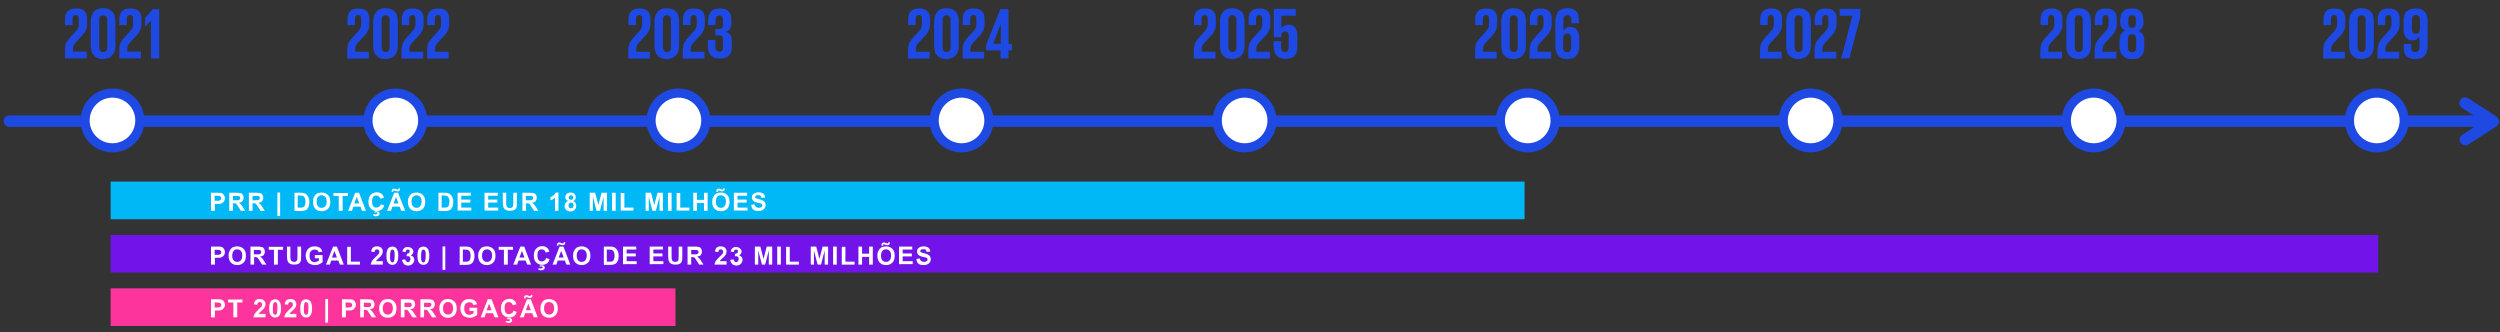 <?xml version="1.0" encoding="utf-8"?>
<!-- Generator: Adobe Illustrator 27.2.0, SVG Export Plug-In . SVG Version: 6.00 Build 0)  -->
<svg version="1.0" id="Layer_1" xmlns="http://www.w3.org/2000/svg" xmlns:xlink="http://www.w3.org/1999/xlink" x="0px" y="0px"
	 viewBox="0 0 1095.9 145.7" style="enable-background:new 0 0 1095.9 145.7;" xml:space="preserve">
<rect x="0" y="0" width="1095.9" height="145.7" fill="#333333" stroke="none"/>
<style type="text/css">
	.st0{fill:#1E49E2;stroke:#1E49E2;stroke-miterlimit:10;}
	.st1{fill:#FFFFFF;stroke:#1E49E2;stroke-width:4;stroke-linecap:round;stroke-linejoin:round;stroke-miterlimit:10;}
	.st2{fill:#1E49E2;}
	.st3{fill:#00B8F5;}
	.st4{fill:#FD349C;}
	.st5{fill:#7213EA;}
	.st6{fill:#FFFFFF;}
</style>
<path class="st0" d="M1094.9,53.1c0-0.8-0.4-1.4-1.1-1.8l-12.1-7.8c-0.9-0.6-2.2-0.3-2.8,0.6c-0.6,0.9-0.3,2.2,0.6,2.8l6.5,4.2H4.1
	c-1.1,0-2,0.9-2,2s0.9,2,2,2h1082.3l-6.8,4.4c-0.9,0.6-1.2,1.8-0.6,2.8c0.4,0.6,1,0.9,1.7,0.9c0.4,0,0.8-0.1,1.1-0.3l12.2-7.9
	c0.5-0.3,0.8-0.8,0.9-1.3C1094.9,53.5,1094.9,53.3,1094.9,53.1z"/>
<circle class="st1" cx="49.3" cy="52.8" r="12"/>
<circle class="st1" cx="173.3" cy="52.8" r="12"/>
<circle class="st1" cx="297.4" cy="52.8" r="12"/>
<circle class="st1" cx="421.5" cy="52.8" r="12"/>
<circle class="st1" cx="545.6" cy="52.8" r="12"/>
<circle class="st1" cx="669.7" cy="52.8" r="12"/>
<circle class="st1" cx="793.7" cy="52.8" r="12"/>
<circle class="st1" cx="917.8" cy="52.8" r="12"/>
<circle class="st1" cx="1041.9" cy="52.8" r="12"/>
<g>
	<path class="st2" d="M28.5,21.6c0-0.5,0-1,0.1-1.5c0.1-0.5,0.2-0.9,0.5-1.4c0.2-0.4,0.5-0.9,0.8-1.3c0.4-0.4,0.8-0.9,1.3-1.5l2-2.2
		c0.3-0.3,0.5-0.6,0.7-0.9c0.2-0.3,0.3-0.5,0.4-0.8s0.2-0.6,0.2-0.9c0-0.3,0-0.7,0-1.2V8.2c0-0.7-0.1-1.1-0.4-1.3
		c-0.3-0.2-0.6-0.3-0.9-0.3c-0.4,0-0.7,0.1-1,0.4c-0.3,0.2-0.4,0.7-0.4,1.3V11h-3.3V8.4c0-1.5,0.4-2.7,1.2-3.5
		c0.8-0.8,2-1.2,3.6-1.2C35,3.7,36.2,4,37,4.8c0.8,0.7,1.2,1.9,1.2,3.5v2.1c0,0.6,0,1.1-0.1,1.5c-0.1,0.4-0.2,0.9-0.4,1.3
		S37.3,14,37,14.4s-0.7,0.9-1.2,1.4l-2.3,2.5c-0.2,0.3-0.4,0.5-0.6,0.7c-0.2,0.2-0.4,0.4-0.5,0.7s-0.2,0.5-0.3,0.8
		c-0.1,0.3-0.1,0.7-0.1,1.1v1h6v3h-9.5V21.6z"/>
	<path class="st2" d="M45.2,25.9c-0.9,0-1.7-0.1-2.4-0.4c-0.7-0.3-1.2-0.7-1.7-1.2s-0.8-1.1-1-1.9c-0.2-0.7-0.3-1.5-0.3-2.3V9.5
		c0-0.9,0.1-1.6,0.3-2.4c0.2-0.7,0.5-1.3,1-1.9s1-0.9,1.7-1.2c0.7-0.3,1.5-0.4,2.4-0.4c0.9,0,1.7,0.1,2.4,0.4
		c0.7,0.3,1.2,0.7,1.7,1.2s0.8,1.1,1,1.9c0.2,0.7,0.3,1.5,0.3,2.4V20c0,0.8-0.1,1.6-0.3,2.3c-0.2,0.7-0.5,1.3-1,1.9s-1,0.9-1.7,1.2
		C46.9,25.7,46.1,25.9,45.2,25.9z M45.2,22.8c0.6,0,1.1-0.2,1.4-0.6s0.4-1,0.4-1.6V8.9c0-0.7-0.1-1.2-0.4-1.6s-0.7-0.6-1.4-0.6
		c-0.6,0-1.1,0.2-1.3,0.6c-0.3,0.4-0.4,1-0.4,1.6v11.6c0,0.7,0.1,1.2,0.4,1.6C44.2,22.6,44.6,22.8,45.2,22.8z"/>
	<path class="st2" d="M52.3,21.6c0-0.5,0-1,0.1-1.5c0.1-0.5,0.2-0.9,0.5-1.4c0.2-0.4,0.5-0.9,0.8-1.3c0.4-0.4,0.8-0.9,1.3-1.5l2-2.2
		c0.3-0.3,0.5-0.6,0.7-0.9c0.2-0.3,0.3-0.5,0.4-0.8s0.2-0.6,0.2-0.9c0-0.3,0-0.7,0-1.2V8.2c0-0.7-0.1-1.1-0.4-1.3
		c-0.3-0.2-0.6-0.3-0.9-0.3c-0.4,0-0.7,0.1-1,0.4c-0.3,0.2-0.4,0.7-0.4,1.3V11h-3.3V8.4c0-1.5,0.4-2.7,1.2-3.5
		c0.8-0.8,2-1.2,3.6-1.2c1.6,0,2.8,0.4,3.6,1.1C61.6,5.5,62,6.7,62,8.2v2.1c0,0.6,0,1.1-0.1,1.5c-0.1,0.4-0.2,0.9-0.4,1.3
		s-0.4,0.8-0.7,1.3s-0.7,0.9-1.2,1.4l-2.3,2.5c-0.2,0.3-0.4,0.5-0.6,0.7c-0.2,0.2-0.4,0.4-0.5,0.7s-0.2,0.5-0.3,0.8
		c-0.1,0.3-0.1,0.7-0.1,1.1v1h6v3h-9.5V21.6z"/>
	<path class="st2" d="M69.8,3.9v21.7h-3.6V9h0l-2.6,2.7h0V7.9l3.4-3.9H69.8z"/>
</g>
<g>
	<path class="st2" d="M152.3,21.6c0-0.5,0-1,0.1-1.5c0.1-0.5,0.2-0.9,0.5-1.4c0.2-0.4,0.5-0.9,0.8-1.3c0.4-0.4,0.8-0.9,1.3-1.5
		l2-2.2c0.3-0.3,0.5-0.6,0.7-0.9c0.2-0.3,0.3-0.5,0.4-0.8s0.2-0.6,0.2-0.9c0-0.3,0-0.7,0-1.2V8.2c0-0.7-0.1-1.1-0.4-1.3
		c-0.3-0.2-0.6-0.3-0.9-0.3c-0.4,0-0.7,0.1-1,0.4c-0.3,0.2-0.4,0.7-0.4,1.3V11h-3.3V8.4c0-1.5,0.4-2.7,1.2-3.5
		c0.8-0.8,2-1.2,3.6-1.2c1.6,0,2.8,0.4,3.6,1.1c0.8,0.7,1.2,1.9,1.2,3.5v2.1c0,0.6,0,1.1-0.1,1.5c-0.1,0.4-0.2,0.9-0.4,1.3
		s-0.4,0.8-0.7,1.3s-0.7,0.9-1.2,1.4l-2.3,2.5c-0.2,0.3-0.4,0.5-0.6,0.7c-0.2,0.2-0.4,0.4-0.5,0.7s-0.2,0.5-0.3,0.8
		c-0.1,0.3-0.1,0.7-0.1,1.1v1h6v3h-9.5V21.6z"/>
	<path class="st2" d="M169,25.9c-0.9,0-1.7-0.1-2.4-0.4c-0.7-0.3-1.2-0.7-1.7-1.2s-0.8-1.1-1-1.9c-0.2-0.7-0.3-1.5-0.3-2.3V9.5
		c0-0.9,0.1-1.6,0.3-2.4c0.2-0.7,0.5-1.3,1-1.9s1-0.9,1.7-1.2c0.7-0.3,1.5-0.4,2.4-0.4c0.9,0,1.7,0.1,2.4,0.4
		c0.7,0.3,1.2,0.7,1.7,1.2s0.8,1.1,1,1.9c0.2,0.7,0.3,1.5,0.3,2.4V20c0,0.8-0.1,1.6-0.3,2.3c-0.2,0.7-0.5,1.3-1,1.9s-1,0.9-1.7,1.2
		C170.8,25.7,170,25.9,169,25.9z M169,22.8c0.6,0,1.1-0.2,1.4-0.6s0.4-1,0.4-1.6V8.9c0-0.7-0.1-1.2-0.4-1.6s-0.7-0.6-1.4-0.6
		c-0.6,0-1.1,0.2-1.3,0.6c-0.3,0.4-0.4,1-0.4,1.6v11.6c0,0.7,0.1,1.2,0.4,1.6C168,22.6,168.4,22.8,169,22.8z"/>
	<path class="st2" d="M176.1,21.6c0-0.5,0-1,0.1-1.5c0.1-0.5,0.2-0.9,0.5-1.4c0.2-0.4,0.5-0.9,0.8-1.3c0.4-0.4,0.8-0.9,1.3-1.5
		l2-2.2c0.3-0.3,0.5-0.6,0.7-0.9c0.2-0.3,0.3-0.5,0.4-0.8s0.2-0.6,0.2-0.9c0-0.3,0-0.7,0-1.2V8.2c0-0.7-0.1-1.1-0.4-1.3
		c-0.3-0.2-0.6-0.3-0.9-0.3c-0.4,0-0.7,0.1-1,0.4c-0.3,0.2-0.4,0.7-0.4,1.3V11h-3.3V8.4c0-1.5,0.4-2.7,1.2-3.5
		c0.8-0.8,2-1.2,3.6-1.2c1.6,0,2.8,0.4,3.6,1.1c0.8,0.7,1.2,1.9,1.2,3.5v2.1c0,0.6,0,1.1-0.1,1.5c-0.1,0.4-0.2,0.9-0.4,1.3
		s-0.4,0.8-0.7,1.3s-0.7,0.9-1.2,1.4l-2.3,2.5c-0.2,0.3-0.4,0.5-0.6,0.7c-0.2,0.2-0.4,0.4-0.5,0.7s-0.2,0.5-0.3,0.8
		c-0.1,0.3-0.1,0.7-0.1,1.1v1h6v3h-9.5V21.6z"/>
	<path class="st2" d="M187.3,21.6c0-0.5,0-1,0.1-1.5c0.1-0.5,0.2-0.9,0.5-1.4c0.2-0.4,0.5-0.9,0.8-1.3c0.4-0.4,0.8-0.9,1.3-1.5
		l2-2.2c0.3-0.3,0.5-0.6,0.7-0.9c0.2-0.3,0.3-0.5,0.4-0.8s0.2-0.6,0.2-0.9c0-0.3,0-0.7,0-1.2V8.2c0-0.7-0.1-1.1-0.4-1.3
		c-0.3-0.2-0.6-0.3-0.9-0.3c-0.4,0-0.7,0.1-1,0.4c-0.3,0.2-0.4,0.7-0.4,1.3V11h-3.3V8.4c0-1.5,0.4-2.7,1.2-3.5
		c0.8-0.8,2-1.2,3.6-1.2c1.6,0,2.8,0.4,3.6,1.1c0.8,0.7,1.2,1.9,1.2,3.5v2.1c0,0.6,0,1.1-0.1,1.5c-0.1,0.4-0.2,0.9-0.4,1.3
		s-0.4,0.8-0.7,1.3s-0.7,0.9-1.2,1.4l-2.3,2.5c-0.2,0.3-0.4,0.5-0.6,0.7c-0.2,0.2-0.4,0.4-0.5,0.7s-0.2,0.5-0.3,0.8
		c-0.1,0.3-0.1,0.7-0.1,1.1v1h6v3h-9.5V21.6z"/>
</g>
<g>
	<path class="st2" d="M275.5,21.6c0-0.5,0-1,0.1-1.5c0.1-0.5,0.2-0.9,0.5-1.4c0.2-0.4,0.5-0.9,0.8-1.3c0.4-0.4,0.8-0.9,1.3-1.5
		l2-2.2c0.3-0.3,0.5-0.6,0.7-0.9c0.2-0.3,0.3-0.5,0.4-0.8s0.2-0.6,0.2-0.9c0-0.3,0-0.7,0-1.2V8.2c0-0.7-0.1-1.1-0.4-1.3
		c-0.3-0.2-0.6-0.3-0.9-0.3c-0.4,0-0.7,0.1-1,0.4c-0.3,0.2-0.4,0.7-0.4,1.3V11h-3.3V8.4c0-1.5,0.4-2.7,1.2-3.5
		c0.8-0.8,2-1.2,3.6-1.2c1.6,0,2.8,0.4,3.6,1.1c0.8,0.7,1.2,1.9,1.2,3.5v2.1c0,0.6,0,1.1-0.1,1.5c-0.1,0.4-0.2,0.9-0.4,1.3
		s-0.4,0.8-0.7,1.3s-0.7,0.9-1.2,1.4l-2.3,2.5c-0.2,0.3-0.4,0.5-0.6,0.7c-0.2,0.2-0.4,0.4-0.5,0.7s-0.2,0.5-0.3,0.8
		c-0.1,0.3-0.1,0.7-0.1,1.1v1h6v3h-9.5V21.6z"/>
	<path class="st2" d="M292.3,25.9c-0.9,0-1.7-0.1-2.4-0.4c-0.7-0.3-1.2-0.7-1.7-1.2s-0.8-1.1-1-1.9c-0.2-0.7-0.3-1.5-0.3-2.3V9.5
		c0-0.9,0.1-1.6,0.3-2.4c0.2-0.7,0.5-1.3,1-1.9s1-0.9,1.7-1.2c0.7-0.3,1.5-0.4,2.4-0.4c0.9,0,1.7,0.1,2.4,0.4
		c0.7,0.3,1.2,0.7,1.7,1.2s0.8,1.1,1,1.9c0.2,0.7,0.3,1.5,0.3,2.4V20c0,0.8-0.1,1.6-0.3,2.3c-0.2,0.7-0.5,1.3-1,1.9s-1,0.9-1.7,1.2
		C294,25.7,293.2,25.9,292.3,25.9z M292.3,22.8c0.6,0,1.1-0.2,1.4-0.6s0.4-1,0.4-1.6V8.9c0-0.7-0.1-1.2-0.4-1.6s-0.7-0.6-1.4-0.6
		c-0.6,0-1.1,0.2-1.3,0.6c-0.3,0.4-0.4,1-0.4,1.6v11.6c0,0.7,0.1,1.2,0.4,1.6C291.2,22.6,291.7,22.8,292.3,22.8z"/>
	<path class="st2" d="M299.4,21.6c0-0.5,0-1,0.1-1.5c0.1-0.5,0.2-0.9,0.5-1.4c0.2-0.4,0.5-0.9,0.8-1.3c0.4-0.4,0.8-0.9,1.3-1.5
		l2-2.2c0.3-0.3,0.5-0.6,0.7-0.9c0.2-0.3,0.3-0.5,0.4-0.8s0.2-0.6,0.2-0.9c0-0.3,0-0.7,0-1.2V8.2c0-0.7-0.1-1.1-0.4-1.3
		c-0.3-0.2-0.6-0.3-0.9-0.3c-0.4,0-0.7,0.1-1,0.4c-0.3,0.2-0.4,0.7-0.4,1.3V11h-3.3V8.4c0-1.5,0.4-2.7,1.2-3.5
		c0.8-0.8,2-1.2,3.6-1.2c1.6,0,2.8,0.4,3.6,1.1c0.8,0.7,1.2,1.9,1.2,3.5v2.1c0,0.6,0,1.1-0.1,1.5c-0.1,0.4-0.2,0.9-0.4,1.3
		s-0.4,0.8-0.7,1.3s-0.7,0.9-1.2,1.4l-2.3,2.5c-0.2,0.3-0.4,0.5-0.6,0.7c-0.2,0.2-0.4,0.4-0.5,0.7s-0.2,0.5-0.3,0.8
		c-0.1,0.3-0.1,0.7-0.1,1.1v1h6v3h-9.5V21.6z"/>
	<path class="st2" d="M315.7,3.7c1.7,0,2.9,0.4,3.7,1.3c0.8,0.9,1.2,2.1,1.2,3.6v1.9c0,0.9-0.2,1.7-0.7,2.3c-0.5,0.6-1.1,1-1.8,1.2
		c0.9,0.2,1.6,0.6,2,1.2c0.4,0.6,0.7,1.4,0.7,2.4v3.2c0,1.5-0.4,2.7-1.3,3.6c-0.8,0.9-2.2,1.3-4,1.3c-0.9,0-1.7-0.1-2.4-0.4
		c-0.6-0.3-1.1-0.6-1.6-1.1c-0.4-0.5-0.7-1-0.9-1.7c-0.2-0.7-0.3-1.4-0.3-2.2v-2.8h3.3v3.1c0,0.6,0.1,1.2,0.4,1.5
		c0.3,0.4,0.7,0.6,1.3,0.6c0.6,0,1-0.2,1.2-0.5c0.3-0.4,0.4-0.8,0.4-1.4v-3.6c0-0.6-0.1-1-0.4-1.3s-0.7-0.4-1.4-0.4h-1.5v-2.8h1.4
		c0.6,0,1.1-0.1,1.4-0.4c0.4-0.3,0.5-0.7,0.5-1.3V8.7c0-0.6-0.1-1.1-0.4-1.4c-0.2-0.4-0.6-0.5-1.2-0.5s-1,0.2-1.2,0.5
		c-0.2,0.4-0.4,0.9-0.4,1.6V11h-3.3V9.1c0-0.8,0.1-1.5,0.3-2.2s0.5-1.2,0.9-1.7c0.4-0.5,0.9-0.9,1.6-1.1S314.8,3.7,315.7,3.7z"/>
</g>
<g>
	<path class="st2" d="M398.1,21.6c0-0.5,0-1,0.1-1.5c0.1-0.5,0.2-0.9,0.5-1.4c0.2-0.4,0.5-0.9,0.8-1.3c0.4-0.4,0.8-0.9,1.3-1.5
		l2-2.2c0.3-0.3,0.5-0.6,0.7-0.9c0.2-0.3,0.3-0.5,0.4-0.8s0.2-0.6,0.2-0.9c0-0.3,0-0.7,0-1.2V8.2c0-0.7-0.1-1.1-0.4-1.3
		c-0.3-0.2-0.6-0.3-0.9-0.3c-0.4,0-0.7,0.1-1,0.4c-0.3,0.2-0.4,0.7-0.4,1.3V11h-3.3V8.4c0-1.5,0.4-2.7,1.2-3.5
		c0.8-0.8,2-1.2,3.6-1.2c1.6,0,2.8,0.4,3.6,1.1c0.8,0.7,1.2,1.9,1.2,3.5v2.1c0,0.6,0,1.1-0.1,1.5c-0.1,0.4-0.2,0.9-0.4,1.3
		s-0.4,0.8-0.7,1.3s-0.7,0.9-1.2,1.4l-2.3,2.5c-0.2,0.3-0.4,0.5-0.6,0.7c-0.2,0.2-0.4,0.4-0.5,0.7s-0.2,0.5-0.3,0.8
		c-0.1,0.3-0.1,0.7-0.1,1.1v1h6v3h-9.5V21.6z"/>
	<path class="st2" d="M414.9,25.9c-0.9,0-1.7-0.1-2.4-0.4c-0.7-0.3-1.2-0.7-1.7-1.2s-0.8-1.1-1-1.9c-0.2-0.7-0.3-1.5-0.3-2.3V9.5
		c0-0.9,0.1-1.6,0.3-2.4c0.2-0.7,0.5-1.3,1-1.9s1-0.9,1.7-1.2c0.7-0.3,1.5-0.4,2.4-0.4c0.9,0,1.7,0.1,2.4,0.4
		c0.7,0.3,1.2,0.7,1.7,1.2s0.8,1.1,1,1.9c0.2,0.7,0.3,1.5,0.3,2.4V20c0,0.8-0.1,1.6-0.3,2.3c-0.2,0.7-0.5,1.3-1,1.9s-1,0.9-1.7,1.2
		C416.6,25.7,415.8,25.9,414.9,25.9z M414.9,22.8c0.6,0,1.1-0.2,1.4-0.6s0.4-1,0.4-1.6V8.9c0-0.7-0.1-1.2-0.4-1.6s-0.7-0.6-1.4-0.6
		c-0.6,0-1.1,0.2-1.3,0.6c-0.3,0.4-0.4,1-0.4,1.6v11.6c0,0.7,0.1,1.2,0.4,1.6C413.8,22.6,414.3,22.8,414.9,22.8z"/>
	<path class="st2" d="M422,21.6c0-0.5,0-1,0.1-1.5c0.1-0.5,0.2-0.9,0.5-1.4c0.2-0.4,0.5-0.9,0.8-1.3c0.4-0.4,0.8-0.9,1.3-1.5l2-2.2
		c0.3-0.3,0.5-0.6,0.7-0.9c0.2-0.3,0.3-0.5,0.4-0.8s0.2-0.6,0.2-0.9c0-0.3,0-0.7,0-1.2V8.2c0-0.7-0.1-1.1-0.4-1.3
		c-0.3-0.2-0.6-0.3-0.9-0.3c-0.4,0-0.7,0.1-1,0.4c-0.3,0.2-0.4,0.7-0.4,1.3V11h-3.3V8.4c0-1.5,0.4-2.7,1.2-3.5
		c0.8-0.8,2-1.2,3.6-1.2c1.6,0,2.8,0.4,3.6,1.1c0.8,0.7,1.2,1.9,1.2,3.5v2.1c0,0.6,0,1.1-0.1,1.5c-0.1,0.4-0.2,0.9-0.4,1.3
		s-0.4,0.8-0.7,1.3s-0.7,0.9-1.2,1.4l-2.3,2.5c-0.2,0.3-0.4,0.5-0.6,0.7c-0.2,0.2-0.4,0.4-0.5,0.7s-0.2,0.5-0.3,0.8
		c-0.1,0.3-0.1,0.7-0.1,1.1v1h6v3H422V21.6z"/>
	<path class="st2" d="M432.2,19.9l6.3-15.9h3.6v15.3h1.5v2.8h-1.5v3.5h-3.5v-3.5h-6.4V19.9z M435.4,19.2h3.3v-8.9h0L435.4,19.2z"/>
</g>
<g>
	<path class="st2" d="M523.4,21.6c0-0.5,0-1,0.1-1.5c0.1-0.5,0.2-0.9,0.5-1.4c0.2-0.4,0.5-0.9,0.8-1.3c0.4-0.4,0.8-0.9,1.3-1.5
		l2-2.2c0.3-0.3,0.5-0.6,0.7-0.9c0.2-0.3,0.3-0.5,0.4-0.8s0.2-0.6,0.2-0.9c0-0.3,0-0.7,0-1.2V8.2c0-0.7-0.1-1.1-0.4-1.3
		c-0.3-0.2-0.6-0.3-0.9-0.3c-0.4,0-0.7,0.1-1,0.4c-0.3,0.2-0.4,0.7-0.4,1.3V11h-3.3V8.4c0-1.5,0.4-2.7,1.2-3.5
		c0.8-0.8,2-1.2,3.6-1.2c1.6,0,2.8,0.4,3.6,1.1c0.8,0.7,1.2,1.9,1.2,3.5v2.1c0,0.6,0,1.1-0.1,1.5c-0.1,0.4-0.2,0.9-0.4,1.3
		s-0.4,0.8-0.7,1.3s-0.7,0.9-1.2,1.4l-2.3,2.5c-0.2,0.3-0.4,0.5-0.6,0.7c-0.2,0.2-0.4,0.4-0.5,0.7s-0.2,0.5-0.3,0.8
		c-0.1,0.3-0.1,0.7-0.1,1.1v1h6v3h-9.5V21.6z"/>
	<path class="st2" d="M540.2,25.9c-0.9,0-1.7-0.1-2.4-0.4c-0.7-0.3-1.2-0.7-1.7-1.2s-0.8-1.1-1-1.9c-0.2-0.7-0.3-1.5-0.3-2.3V9.5
		c0-0.9,0.1-1.6,0.3-2.4c0.2-0.7,0.5-1.3,1-1.9s1-0.9,1.7-1.2c0.7-0.3,1.5-0.4,2.4-0.4c0.9,0,1.7,0.1,2.4,0.4
		c0.7,0.3,1.2,0.7,1.7,1.2s0.8,1.1,1,1.9c0.2,0.7,0.3,1.5,0.3,2.4V20c0,0.8-0.1,1.6-0.3,2.3c-0.2,0.7-0.5,1.3-1,1.9s-1,0.9-1.7,1.2
		C541.9,25.7,541.1,25.9,540.2,25.9z M540.2,22.8c0.6,0,1.1-0.2,1.4-0.6s0.4-1,0.4-1.6V8.9c0-0.7-0.1-1.2-0.4-1.6s-0.7-0.6-1.4-0.6
		c-0.6,0-1.1,0.2-1.3,0.6c-0.3,0.4-0.4,1-0.4,1.6v11.6c0,0.7,0.1,1.2,0.4,1.6C539.1,22.6,539.6,22.8,540.2,22.8z"/>
	<path class="st2" d="M547.3,21.6c0-0.5,0-1,0.1-1.5c0.1-0.5,0.2-0.9,0.5-1.4c0.2-0.4,0.5-0.9,0.8-1.3c0.4-0.4,0.8-0.9,1.3-1.5
		l2-2.2c0.3-0.3,0.5-0.6,0.7-0.9c0.2-0.3,0.3-0.5,0.4-0.8s0.2-0.6,0.2-0.9c0-0.3,0-0.7,0-1.2V8.2c0-0.7-0.1-1.1-0.4-1.3
		c-0.3-0.2-0.6-0.3-0.9-0.3c-0.4,0-0.7,0.1-1,0.4c-0.3,0.2-0.4,0.7-0.4,1.3V11h-3.3V8.4c0-1.5,0.4-2.7,1.2-3.5
		c0.8-0.8,2-1.2,3.6-1.2c1.6,0,2.8,0.4,3.6,1.1c0.8,0.7,1.2,1.9,1.2,3.5v2.1c0,0.6,0,1.1-0.1,1.5c-0.1,0.4-0.2,0.9-0.4,1.3
		s-0.4,0.8-0.7,1.3s-0.7,0.9-1.2,1.4l-2.3,2.5c-0.2,0.3-0.4,0.5-0.6,0.7c-0.2,0.2-0.4,0.4-0.5,0.7s-0.2,0.5-0.3,0.8
		c-0.1,0.3-0.1,0.7-0.1,1.1v1h6v3h-9.5V21.6z"/>
	<path class="st2" d="M565,10.8c0.5,0,1,0.1,1.4,0.3c0.4,0.2,0.8,0.5,1.2,0.8c0.3,0.4,0.6,0.9,0.8,1.5c0.2,0.6,0.3,1.3,0.3,2.2v5.3
		c0,1.5-0.4,2.7-1.2,3.6c-0.8,0.9-2.1,1.3-4,1.3c-0.9,0-1.7-0.1-2.4-0.4c-0.6-0.3-1.1-0.6-1.6-1.1c-0.4-0.5-0.7-1-0.9-1.7
		s-0.3-1.4-0.3-2.2V18h3.3v2.7c0,0.6,0.1,1.2,0.4,1.5c0.3,0.4,0.7,0.6,1.3,0.6c0.6,0,0.9-0.2,1.2-0.5c0.2-0.4,0.4-0.8,0.4-1.4v-5.2
		c0-0.6-0.1-1.1-0.4-1.4c-0.2-0.4-0.6-0.5-1.2-0.5c-1.1,0-1.6,0.7-1.6,2v0.5h-3.3V3.9h9.6v3h-6.3v5.4h0
		C562.5,11.3,563.5,10.8,565,10.8z"/>
</g>
<g>
	<path class="st2" d="M646.7,21.6c0-0.5,0-1,0.1-1.5c0.1-0.5,0.2-0.9,0.5-1.4c0.2-0.4,0.5-0.9,0.8-1.3c0.4-0.4,0.8-0.9,1.3-1.5
		l2-2.2c0.3-0.3,0.5-0.6,0.7-0.9c0.2-0.3,0.3-0.5,0.4-0.8s0.2-0.6,0.2-0.9c0-0.3,0-0.7,0-1.2V8.2c0-0.7-0.1-1.1-0.4-1.3
		c-0.3-0.2-0.6-0.3-0.9-0.3c-0.4,0-0.7,0.1-1,0.4c-0.3,0.2-0.4,0.7-0.4,1.3V11h-3.3V8.4c0-1.5,0.4-2.7,1.2-3.5
		c0.8-0.8,2-1.2,3.6-1.2c1.6,0,2.8,0.4,3.6,1.1c0.8,0.7,1.2,1.9,1.2,3.5v2.1c0,0.6,0,1.1-0.1,1.5c-0.1,0.4-0.2,0.9-0.4,1.3
		s-0.4,0.8-0.7,1.3s-0.7,0.9-1.2,1.4l-2.3,2.5c-0.2,0.3-0.4,0.5-0.6,0.7c-0.2,0.2-0.4,0.4-0.5,0.7s-0.2,0.5-0.3,0.8
		c-0.1,0.3-0.1,0.7-0.1,1.1v1h6v3h-9.5V21.6z"/>
	<path class="st2" d="M663.5,25.9c-0.9,0-1.7-0.1-2.4-0.4c-0.7-0.3-1.2-0.7-1.7-1.2s-0.8-1.1-1-1.9c-0.2-0.7-0.3-1.5-0.3-2.3V9.5
		c0-0.9,0.1-1.6,0.3-2.4c0.2-0.7,0.5-1.3,1-1.9s1-0.9,1.7-1.2c0.7-0.3,1.5-0.4,2.4-0.4c0.9,0,1.7,0.1,2.4,0.4
		c0.7,0.3,1.2,0.7,1.7,1.2s0.8,1.1,1,1.9c0.2,0.7,0.3,1.5,0.3,2.4V20c0,0.8-0.1,1.6-0.3,2.3c-0.2,0.7-0.5,1.3-1,1.9s-1,0.9-1.7,1.2
		C665.2,25.7,664.4,25.9,663.5,25.9z M663.5,22.8c0.6,0,1.1-0.2,1.4-0.6s0.4-1,0.4-1.6V8.9c0-0.7-0.1-1.2-0.4-1.6s-0.7-0.6-1.4-0.6
		c-0.6,0-1.1,0.2-1.3,0.6c-0.3,0.4-0.4,1-0.4,1.6v11.6c0,0.7,0.1,1.2,0.4,1.6C662.5,22.6,662.9,22.8,663.5,22.8z"/>
	<path class="st2" d="M670.6,21.6c0-0.5,0-1,0.1-1.5c0.1-0.5,0.2-0.9,0.5-1.4c0.2-0.4,0.5-0.9,0.8-1.3c0.4-0.4,0.8-0.9,1.3-1.5
		l2-2.2c0.3-0.3,0.5-0.6,0.7-0.9c0.2-0.3,0.3-0.5,0.4-0.8s0.2-0.6,0.2-0.9c0-0.3,0-0.7,0-1.2V8.2c0-0.7-0.1-1.1-0.4-1.3
		c-0.3-0.2-0.6-0.3-0.9-0.3c-0.4,0-0.7,0.1-1,0.4c-0.3,0.2-0.4,0.7-0.4,1.3V11h-3.3V8.4c0-1.5,0.4-2.7,1.2-3.5
		c0.8-0.8,2-1.2,3.6-1.2c1.6,0,2.8,0.4,3.6,1.1c0.8,0.7,1.2,1.9,1.2,3.5v2.1c0,0.6,0,1.1-0.1,1.5c-0.1,0.4-0.2,0.9-0.4,1.3
		s-0.4,0.8-0.7,1.3s-0.7,0.9-1.2,1.4l-2.3,2.5c-0.2,0.3-0.4,0.5-0.6,0.7c-0.2,0.2-0.4,0.4-0.5,0.7s-0.2,0.5-0.3,0.8
		c-0.1,0.3-0.1,0.7-0.1,1.1v1h6v3h-9.5V21.6z"/>
	<path class="st2" d="M687,25.9c-1,0-1.8-0.1-2.4-0.4s-1.2-0.7-1.6-1.2c-0.4-0.5-0.7-1.1-0.9-1.8c-0.2-0.7-0.3-1.5-0.3-2.3V9.5
		c0-0.9,0.1-1.6,0.3-2.4c0.2-0.7,0.5-1.3,0.9-1.9s1-0.9,1.6-1.2c0.7-0.3,1.5-0.4,2.4-0.4c1,0,1.8,0.1,2.5,0.4s1.2,0.6,1.6,1.1
		c0.4,0.5,0.7,1.1,0.8,1.7s0.2,1.4,0.2,2.2v1.2h-3.3V8.8c0-0.7-0.1-1.2-0.4-1.6c-0.2-0.4-0.7-0.5-1.3-0.5c-0.7,0-1.1,0.2-1.4,0.6
		s-0.4,1-0.4,1.6v4.7h0c0.3-0.5,0.7-1,1.1-1.3c0.5-0.3,1.1-0.5,1.9-0.5c1.3,0,2.3,0.4,3,1.3c0.7,0.9,1,2.2,1,4v3.2
		c0,1.7-0.4,3-1.2,4S688.9,25.9,687,25.9z M687,22.9c0.6,0,1.1-0.2,1.3-0.6s0.4-0.9,0.4-1.6v-3.8c0-0.7-0.1-1.2-0.4-1.6
		c-0.3-0.4-0.7-0.6-1.3-0.6c-0.6,0-1,0.2-1.3,0.5c-0.3,0.4-0.4,0.8-0.5,1.5v4c0,0.7,0.1,1.2,0.4,1.6C685.9,22.7,686.4,22.9,687,22.9
		z"/>
</g>
<g>
	<path class="st2" d="M771.6,21.6c0-0.5,0-1,0.1-1.5c0.1-0.5,0.2-0.9,0.5-1.4c0.2-0.4,0.5-0.9,0.8-1.3c0.4-0.4,0.8-0.9,1.3-1.5
		l2-2.2c0.3-0.3,0.5-0.6,0.7-0.9c0.2-0.3,0.3-0.5,0.4-0.8s0.2-0.6,0.2-0.9c0-0.3,0-0.7,0-1.2V8.2c0-0.7-0.1-1.1-0.4-1.3
		c-0.3-0.2-0.6-0.3-0.9-0.3c-0.4,0-0.7,0.1-1,0.4c-0.3,0.2-0.4,0.7-0.4,1.3V11h-3.3V8.4c0-1.5,0.4-2.7,1.2-3.5
		c0.8-0.8,2-1.2,3.6-1.2c1.6,0,2.8,0.4,3.6,1.1c0.8,0.7,1.2,1.9,1.2,3.5v2.1c0,0.6,0,1.1-0.1,1.5c-0.1,0.4-0.2,0.9-0.4,1.3
		s-0.4,0.8-0.7,1.3s-0.7,0.9-1.2,1.4l-2.3,2.5c-0.2,0.3-0.4,0.5-0.6,0.7c-0.2,0.2-0.4,0.4-0.5,0.7s-0.2,0.5-0.3,0.8
		c-0.1,0.3-0.1,0.7-0.1,1.1v1h6v3h-9.5V21.6z"/>
	<path class="st2" d="M788.4,25.9c-0.9,0-1.7-0.1-2.4-0.4c-0.7-0.3-1.2-0.7-1.7-1.2s-0.8-1.1-1-1.9c-0.2-0.7-0.3-1.5-0.3-2.3V9.5
		c0-0.9,0.1-1.6,0.3-2.4c0.2-0.7,0.5-1.3,1-1.9s1-0.9,1.7-1.2c0.7-0.3,1.5-0.4,2.4-0.4c0.9,0,1.7,0.1,2.4,0.4
		c0.7,0.3,1.2,0.7,1.7,1.2s0.8,1.1,1,1.9c0.2,0.7,0.3,1.5,0.3,2.4V20c0,0.8-0.1,1.6-0.3,2.3c-0.2,0.7-0.5,1.3-1,1.9s-1,0.9-1.7,1.2
		C790.1,25.7,789.3,25.9,788.4,25.9z M788.4,22.8c0.6,0,1.1-0.2,1.4-0.6s0.4-1,0.4-1.6V8.9c0-0.7-0.1-1.2-0.4-1.6s-0.7-0.6-1.4-0.6
		c-0.6,0-1.1,0.2-1.3,0.6c-0.3,0.4-0.4,1-0.4,1.6v11.6c0,0.7,0.1,1.2,0.4,1.6C787.3,22.6,787.8,22.8,788.4,22.8z"/>
	<path class="st2" d="M795.5,21.6c0-0.5,0-1,0.1-1.5c0.1-0.5,0.2-0.9,0.5-1.4c0.2-0.4,0.5-0.9,0.8-1.3c0.4-0.4,0.8-0.9,1.3-1.5
		l2-2.2c0.3-0.3,0.5-0.6,0.7-0.9c0.2-0.3,0.3-0.5,0.4-0.8s0.2-0.6,0.2-0.9c0-0.3,0-0.7,0-1.2V8.2c0-0.7-0.1-1.1-0.4-1.3
		c-0.3-0.2-0.6-0.3-0.9-0.3c-0.4,0-0.7,0.1-1,0.4c-0.3,0.2-0.4,0.7-0.4,1.3V11h-3.3V8.4c0-1.5,0.4-2.7,1.2-3.5
		c0.8-0.8,2-1.2,3.6-1.2c1.6,0,2.8,0.4,3.6,1.1c0.8,0.7,1.2,1.9,1.2,3.5v2.1c0,0.6,0,1.1-0.1,1.5c-0.1,0.4-0.2,0.9-0.4,1.3
		s-0.4,0.8-0.7,1.3s-0.7,0.9-1.2,1.4l-2.3,2.5c-0.2,0.3-0.4,0.5-0.6,0.7c-0.2,0.2-0.4,0.4-0.5,0.7s-0.2,0.5-0.3,0.8
		c-0.1,0.3-0.1,0.7-0.1,1.1v1h6v3h-9.5V21.6z"/>
	<path class="st2" d="M806.3,3.9h9.2v3.4l-4.8,18.3h-3.6l4.9-18.7h-5.6V3.9z"/>
</g>
<g>
	<path class="st2" d="M894.5,21.6c0-0.5,0-1,0.1-1.5c0.1-0.5,0.2-0.9,0.5-1.4c0.2-0.4,0.5-0.9,0.8-1.3c0.4-0.4,0.8-0.9,1.3-1.5
		l2-2.2c0.3-0.3,0.5-0.6,0.7-0.9c0.2-0.3,0.3-0.5,0.4-0.8s0.2-0.6,0.2-0.9c0-0.3,0-0.7,0-1.2V8.2c0-0.7-0.1-1.1-0.4-1.3
		c-0.3-0.2-0.6-0.3-0.9-0.3c-0.4,0-0.7,0.1-1,0.4c-0.3,0.2-0.4,0.7-0.4,1.3V11h-3.3V8.4c0-1.5,0.4-2.7,1.2-3.5
		c0.8-0.8,2-1.2,3.6-1.2c1.6,0,2.8,0.4,3.6,1.1c0.8,0.7,1.2,1.9,1.2,3.5v2.1c0,0.6,0,1.1-0.1,1.5c-0.1,0.4-0.2,0.9-0.4,1.3
		s-0.4,0.8-0.7,1.3s-0.7,0.9-1.2,1.4l-2.3,2.5c-0.2,0.3-0.4,0.5-0.6,0.7c-0.2,0.2-0.4,0.4-0.5,0.7s-0.2,0.5-0.3,0.8
		c-0.1,0.3-0.1,0.7-0.1,1.1v1h6v3h-9.5V21.6z"/>
	<path class="st2" d="M911.2,25.9c-0.9,0-1.7-0.1-2.4-0.4c-0.7-0.3-1.2-0.7-1.7-1.2s-0.8-1.1-1-1.9c-0.2-0.7-0.3-1.5-0.3-2.3V9.5
		c0-0.9,0.1-1.6,0.3-2.4c0.2-0.7,0.5-1.3,1-1.9s1-0.9,1.7-1.2c0.7-0.3,1.5-0.4,2.4-0.4c0.9,0,1.7,0.1,2.4,0.4
		c0.7,0.3,1.2,0.7,1.7,1.2s0.8,1.1,1,1.9c0.2,0.7,0.3,1.5,0.3,2.4V20c0,0.8-0.1,1.6-0.3,2.3c-0.2,0.7-0.5,1.3-1,1.9s-1,0.9-1.7,1.2
		C913,25.7,912.2,25.9,911.2,25.9z M911.2,22.8c0.6,0,1.1-0.2,1.4-0.6s0.4-1,0.4-1.6V8.9c0-0.7-0.1-1.2-0.4-1.6s-0.7-0.6-1.4-0.6
		c-0.6,0-1.1,0.2-1.3,0.6c-0.3,0.4-0.4,1-0.4,1.6v11.6c0,0.7,0.1,1.2,0.4,1.6C910.2,22.6,910.6,22.8,911.2,22.8z"/>
	<path class="st2" d="M918.3,21.6c0-0.5,0-1,0.1-1.5c0.1-0.5,0.2-0.9,0.5-1.4c0.2-0.4,0.5-0.9,0.8-1.3c0.4-0.4,0.8-0.9,1.3-1.5
		l2-2.2c0.3-0.3,0.5-0.6,0.7-0.9c0.2-0.3,0.3-0.5,0.4-0.8s0.2-0.6,0.2-0.9c0-0.3,0-0.7,0-1.2V8.2c0-0.7-0.1-1.1-0.4-1.3
		c-0.3-0.2-0.6-0.3-0.9-0.3c-0.4,0-0.7,0.1-1,0.4c-0.3,0.2-0.4,0.7-0.4,1.3V11h-3.3V8.4c0-1.5,0.4-2.7,1.2-3.5
		c0.8-0.8,2-1.2,3.6-1.2c1.6,0,2.8,0.4,3.6,1.1c0.8,0.7,1.2,1.9,1.2,3.5v2.1c0,0.6,0,1.1-0.1,1.5c-0.1,0.4-0.2,0.9-0.4,1.3
		s-0.4,0.8-0.7,1.3s-0.7,0.9-1.2,1.4l-2.3,2.5c-0.2,0.3-0.4,0.5-0.6,0.7c-0.2,0.2-0.4,0.4-0.5,0.7s-0.2,0.5-0.3,0.8
		c-0.1,0.3-0.1,0.7-0.1,1.1v1h6v3h-9.5V21.6z"/>
	<path class="st2" d="M934.6,25.9c-1,0-1.8-0.1-2.5-0.4c-0.7-0.3-1.2-0.7-1.7-1.2c-0.4-0.5-0.8-1.1-1-1.8c-0.2-0.7-0.3-1.4-0.3-2.3
		v-2.4c0-1,0.2-1.9,0.6-2.7c0.4-0.7,1-1.3,1.8-1.7c-0.7-0.4-1.2-0.9-1.6-1.5s-0.5-1.4-0.5-2.3V8.9c0-1.7,0.4-3,1.3-3.9
		c0.9-0.9,2.1-1.3,3.8-1.3c1.7,0,3,0.4,3.8,1.3c0.9,0.9,1.3,2.2,1.3,3.9v0.9c0,1.8-0.7,3.1-2.1,3.8c0.9,0.4,1.5,0.9,1.9,1.7
		c0.4,0.7,0.6,1.6,0.6,2.7v2.4c0,0.8-0.1,1.6-0.3,2.3c-0.2,0.7-0.5,1.3-1,1.8c-0.4,0.5-1,0.9-1.7,1.2
		C936.4,25.7,935.6,25.9,934.6,25.9z M934.6,22.9c0.7,0,1.1-0.2,1.4-0.6s0.4-1,0.4-1.6v-3.5c0-0.7-0.1-1.2-0.4-1.6s-0.7-0.6-1.4-0.6
		c-0.6,0-1.1,0.2-1.4,0.6c-0.3,0.4-0.4,1-0.4,1.6v3.5c0,0.7,0.1,1.2,0.4,1.6C933.5,22.7,934,22.9,934.6,22.9z M934.6,12.2
		c0.6,0,1-0.2,1.3-0.5c0.2-0.4,0.4-0.9,0.4-1.5V8.7c0-0.7-0.1-1.2-0.4-1.5c-0.2-0.4-0.7-0.5-1.3-0.5c-0.6,0-1,0.2-1.3,0.5
		C933.1,7.5,933,8,933,8.7v1.5c0,0.7,0.1,1.2,0.4,1.5C933.6,12,934,12.2,934.6,12.2z"/>
</g>
<g>
	<path class="st2" d="M1018.5,21.6c0-0.5,0-1,0.1-1.5c0.1-0.5,0.2-0.9,0.5-1.4c0.2-0.4,0.5-0.9,0.8-1.3c0.4-0.4,0.8-0.9,1.3-1.5
		l2-2.2c0.3-0.3,0.5-0.6,0.7-0.9c0.2-0.3,0.3-0.5,0.4-0.8s0.2-0.6,0.2-0.9c0-0.3,0-0.7,0-1.2V8.2c0-0.7-0.1-1.1-0.4-1.3
		c-0.3-0.2-0.6-0.3-0.9-0.3c-0.4,0-0.7,0.1-1,0.4c-0.3,0.2-0.4,0.7-0.4,1.3V11h-3.3V8.4c0-1.5,0.4-2.7,1.2-3.5
		c0.8-0.8,2-1.2,3.6-1.2c1.6,0,2.8,0.4,3.6,1.1c0.8,0.7,1.2,1.9,1.2,3.5v2.1c0,0.6,0,1.1-0.1,1.5c-0.1,0.4-0.2,0.9-0.4,1.3
		s-0.4,0.8-0.7,1.3s-0.7,0.9-1.2,1.4l-2.3,2.5c-0.2,0.3-0.4,0.5-0.6,0.7c-0.2,0.2-0.4,0.4-0.5,0.7s-0.2,0.5-0.3,0.8
		c-0.1,0.3-0.1,0.7-0.1,1.1v1h6v3h-9.5V21.6z"/>
	<path class="st2" d="M1035.2,25.9c-0.9,0-1.7-0.1-2.4-0.4c-0.7-0.3-1.2-0.7-1.7-1.2s-0.8-1.1-1-1.9c-0.2-0.7-0.3-1.5-0.3-2.3V9.5
		c0-0.9,0.1-1.6,0.3-2.4c0.2-0.7,0.5-1.3,1-1.9s1-0.9,1.7-1.2c0.7-0.3,1.5-0.4,2.4-0.4c0.9,0,1.7,0.1,2.4,0.4
		c0.7,0.3,1.2,0.7,1.7,1.2s0.8,1.1,1,1.9c0.2,0.7,0.3,1.5,0.3,2.4V20c0,0.8-0.1,1.6-0.3,2.3c-0.2,0.7-0.5,1.3-1,1.9s-1,0.9-1.7,1.2
		C1036.9,25.7,1036.1,25.9,1035.2,25.9z M1035.2,22.8c0.6,0,1.1-0.2,1.4-0.6s0.4-1,0.4-1.6V8.9c0-0.7-0.1-1.2-0.4-1.6
		s-0.7-0.6-1.4-0.6c-0.6,0-1.1,0.2-1.3,0.6c-0.3,0.4-0.4,1-0.4,1.6v11.6c0,0.7,0.1,1.2,0.4,1.6C1034.2,22.6,1034.6,22.8,1035.2,22.8
		z"/>
	<path class="st2" d="M1042.3,21.6c0-0.5,0-1,0.1-1.5c0.1-0.5,0.2-0.9,0.5-1.4c0.2-0.4,0.5-0.9,0.8-1.3c0.4-0.4,0.8-0.9,1.3-1.5
		l2-2.2c0.3-0.3,0.5-0.6,0.7-0.9c0.2-0.3,0.3-0.5,0.4-0.8s0.2-0.6,0.2-0.9c0-0.3,0-0.7,0-1.2V8.2c0-0.7-0.1-1.1-0.4-1.3
		c-0.3-0.2-0.6-0.3-0.9-0.3c-0.4,0-0.7,0.1-1,0.4c-0.3,0.2-0.4,0.7-0.4,1.3V11h-3.3V8.4c0-1.5,0.4-2.7,1.2-3.5
		c0.8-0.8,2-1.2,3.6-1.2c1.6,0,2.8,0.4,3.6,1.1c0.8,0.7,1.2,1.9,1.2,3.5v2.1c0,0.6,0,1.1-0.1,1.5c-0.1,0.4-0.2,0.9-0.4,1.3
		s-0.4,0.8-0.7,1.3s-0.7,0.9-1.2,1.4l-2.3,2.5c-0.2,0.3-0.4,0.5-0.6,0.7c-0.2,0.2-0.4,0.4-0.5,0.7s-0.2,0.5-0.3,0.8
		c-0.1,0.3-0.1,0.7-0.1,1.1v1h6v3h-9.5V21.6z"/>
	<path class="st2" d="M1059,3.7c1,0,1.8,0.1,2.4,0.4c0.7,0.3,1.2,0.7,1.6,1.2c0.4,0.5,0.7,1.1,0.9,1.8c0.2,0.7,0.3,1.5,0.3,2.3V20
		c0,0.9-0.1,1.6-0.3,2.4s-0.5,1.3-0.9,1.9c-0.4,0.5-1,0.9-1.7,1.2c-0.7,0.3-1.5,0.4-2.5,0.4c-1,0-1.8-0.1-2.5-0.4
		c-0.7-0.3-1.2-0.6-1.6-1.1c-0.4-0.5-0.7-1.1-0.8-1.7s-0.2-1.4-0.2-2.2v-1.2h3.3v1.4c0,0.7,0.1,1.2,0.4,1.6c0.3,0.4,0.7,0.5,1.4,0.5
		s1.1-0.2,1.4-0.6c0.3-0.4,0.4-1,0.4-1.6v-4.7h0c-0.3,0.5-0.7,1-1.1,1.3c-0.5,0.3-1.1,0.5-1.9,0.5c-1.3,0-2.3-0.4-3-1.3
		c-0.7-0.9-1-2.2-1-4V9.1c0-1.7,0.4-3,1.2-4C1055.7,4.2,1057.1,3.7,1059,3.7z M1059,6.6c-0.6,0-1.1,0.2-1.3,0.6
		c-0.3,0.4-0.4,0.9-0.4,1.6v3.8c0,0.7,0.1,1.2,0.4,1.6c0.3,0.4,0.7,0.6,1.3,0.6c0.6,0,1-0.2,1.3-0.5c0.3-0.4,0.4-0.8,0.5-1.5v-4
		c0-0.7-0.1-1.2-0.4-1.6C1060.1,6.8,1059.6,6.6,1059,6.6z"/>
</g>
<rect x="48.5" y="79.6" class="st3" width="619.8" height="16.5"/>
<rect x="48.5" y="126.4" class="st4" width="247.6" height="16.5"/>
<rect x="48.5" y="103" class="st5" width="994" height="16.5"/>
<g>
	<g>
		<path class="st6" d="M92.5,92.4v-7.9h2.6c1,0,1.6,0,1.9,0.1c0.5,0.1,0.8,0.4,1.1,0.8c0.3,0.4,0.5,0.9,0.5,1.5
			c0,0.5-0.1,0.9-0.3,1.2c-0.2,0.3-0.4,0.6-0.7,0.8c-0.3,0.2-0.5,0.3-0.8,0.4c-0.4,0.1-0.9,0.1-1.6,0.1h-1v3H92.5z M94.1,85.8v2.2
			H95c0.6,0,1,0,1.3-0.1c0.2-0.1,0.4-0.2,0.5-0.4c0.1-0.2,0.2-0.4,0.2-0.6c0-0.3-0.1-0.5-0.3-0.7c-0.2-0.2-0.4-0.3-0.6-0.3
			c-0.2,0-0.6-0.1-1.1-0.1H94.1z"/>
		<path class="st6" d="M100.5,92.4v-7.9h3.3c0.8,0,1.5,0.1,1.8,0.2c0.4,0.1,0.7,0.4,0.9,0.8c0.2,0.4,0.3,0.8,0.3,1.2
			c0,0.6-0.2,1.1-0.5,1.5s-0.9,0.6-1.6,0.7c0.3,0.2,0.6,0.4,0.9,0.7s0.5,0.7,0.9,1.3l1,1.5h-1.9l-1.1-1.7c-0.4-0.6-0.7-1-0.8-1.2
			s-0.3-0.3-0.5-0.3c-0.2-0.1-0.4-0.1-0.8-0.1h-0.3v3.3H100.5z M102.1,87.8h1.2c0.8,0,1.2,0,1.4-0.1c0.2-0.1,0.3-0.2,0.4-0.3
			s0.2-0.4,0.2-0.6c0-0.3-0.1-0.5-0.2-0.6s-0.3-0.3-0.6-0.3c-0.1,0-0.5,0-1.2,0h-1.2V87.8z"/>
		<path class="st6" d="M109.1,92.4v-7.9h3.3c0.8,0,1.5,0.1,1.8,0.2c0.4,0.1,0.7,0.4,0.9,0.8c0.2,0.4,0.3,0.8,0.3,1.2
			c0,0.6-0.2,1.1-0.5,1.5s-0.9,0.6-1.6,0.7c0.3,0.2,0.6,0.4,0.9,0.7s0.5,0.7,0.9,1.3l1,1.5h-1.9l-1.1-1.7c-0.4-0.6-0.7-1-0.8-1.2
			s-0.3-0.3-0.5-0.3c-0.2-0.1-0.4-0.1-0.8-0.1h-0.3v3.3H109.1z M110.7,87.8h1.2c0.8,0,1.2,0,1.4-0.1c0.2-0.1,0.3-0.2,0.4-0.3
			s0.2-0.4,0.2-0.6c0-0.3-0.1-0.5-0.2-0.6s-0.3-0.3-0.6-0.3c-0.1,0-0.5,0-1.2,0h-1.2V87.8z"/>
		<path class="st6" d="M121.6,94.7V84.4h1.2v10.3H121.6z"/>
		<path class="st6" d="M128.9,84.5h2.9c0.7,0,1.2,0,1.5,0.2c0.5,0.1,0.9,0.4,1.2,0.7c0.3,0.3,0.6,0.8,0.8,1.3s0.3,1.1,0.3,1.9
			c0,0.6-0.1,1.2-0.2,1.7c-0.2,0.6-0.5,1-0.8,1.4c-0.3,0.3-0.6,0.5-1.1,0.6c-0.4,0.1-0.8,0.2-1.4,0.2h-3V84.5z M130.5,85.8V91h1.2
			c0.4,0,0.8,0,1-0.1c0.3-0.1,0.5-0.2,0.6-0.3s0.3-0.4,0.4-0.8s0.2-0.8,0.2-1.4s-0.1-1.1-0.2-1.4c-0.1-0.3-0.3-0.6-0.5-0.8
			c-0.2-0.2-0.4-0.3-0.7-0.4c-0.2,0-0.7-0.1-1.3-0.1H130.5z"/>
		<path class="st6" d="M137.2,88.5c0-0.8,0.1-1.5,0.4-2c0.2-0.4,0.4-0.8,0.7-1.1c0.3-0.3,0.6-0.6,1-0.7c0.5-0.2,1.1-0.3,1.7-0.3
			c1.2,0,2.1,0.4,2.8,1.1s1,1.7,1,3c0,1.3-0.3,2.3-1,3s-1.6,1.1-2.8,1.1c-1.2,0-2.1-0.4-2.8-1.1C137.5,90.7,137.2,89.7,137.2,88.5z
			 M138.8,88.4c0,0.9,0.2,1.6,0.6,2c0.4,0.5,0.9,0.7,1.6,0.7c0.6,0,1.2-0.2,1.6-0.7c0.4-0.5,0.6-1.1,0.6-2.1c0-0.9-0.2-1.6-0.6-2
			s-0.9-0.7-1.6-0.7c-0.7,0-1.2,0.2-1.6,0.7S138.8,87.5,138.8,88.4z"/>
		<path class="st6" d="M148.5,92.4v-6.5h-2.3v-1.3h6.3v1.3h-2.3v6.5H148.5z"/>
		<path class="st6" d="M160.4,92.4h-1.7l-0.7-1.8h-3.1l-0.6,1.8h-1.7l3.1-7.9h1.7L160.4,92.4z M157.5,89.2l-1.1-2.9l-1.1,2.9H157.5z
			"/>
		<path class="st6" d="M166.9,89.5l1.5,0.5c-0.2,0.9-0.6,1.5-1.2,1.9s-1.2,0.6-2.1,0.6c-1,0-1.9-0.4-2.6-1.1c-0.7-0.7-1-1.7-1-2.9
			c0-1.3,0.3-2.3,1-3.1c0.7-0.7,1.6-1.1,2.7-1.1c1,0,1.7,0.3,2.3,0.9c0.4,0.3,0.6,0.8,0.8,1.5l-1.6,0.4c-0.1-0.4-0.3-0.7-0.6-1
			c-0.3-0.2-0.7-0.4-1.1-0.4c-0.6,0-1.1,0.2-1.4,0.6c-0.4,0.4-0.5,1.1-0.5,2c0,1,0.2,1.7,0.5,2.1s0.8,0.6,1.4,0.6
			c0.4,0,0.8-0.1,1.1-0.4C166.6,90.5,166.8,90,166.9,89.5z M163.6,94.5v-0.6c0.4,0,0.7,0.1,1,0.1c0.3,0,0.6-0.1,0.7-0.2
			c0.1-0.1,0.2-0.2,0.2-0.3c0-0.1-0.1-0.2-0.2-0.3c-0.1-0.1-0.3-0.1-0.5-0.1c-0.2,0-0.5,0-0.7,0.1l0.1-0.5c0.3-0.1,0.6-0.1,0.9-0.1
			c0.4,0,0.8,0.1,1,0.3c0.2,0.2,0.3,0.4,0.3,0.7c0,0.3-0.1,0.6-0.4,0.8c-0.3,0.3-0.8,0.4-1.5,0.4C164.2,94.6,163.8,94.6,163.6,94.5z
			"/>
		<path class="st6" d="M177.6,92.4h-1.7l-0.7-1.8H172l-0.6,1.8h-1.7l3.1-7.9h1.7L177.6,92.4z M172.4,84.1h-0.7c0-0.1,0-0.1,0-0.2
			c0-0.4,0.1-0.7,0.3-0.9c0.2-0.2,0.4-0.3,0.7-0.3c0.1,0,0.2,0,0.3,0c0.1,0,0.3,0.1,0.6,0.2c0.3,0.1,0.5,0.2,0.7,0.2
			c0.1,0,0.2,0,0.3-0.1c0.1-0.1,0.1-0.2,0.1-0.4h0.7c0,0.5-0.1,0.8-0.3,1c-0.2,0.2-0.4,0.3-0.7,0.3c-0.1,0-0.2,0-0.4,0
			c-0.1,0-0.3-0.1-0.6-0.2c-0.3-0.1-0.6-0.2-0.7-0.2c-0.1,0-0.2,0-0.3,0.1C172.4,83.8,172.4,83.9,172.4,84.1z M174.7,89.2l-1.1-2.9
			l-1.1,2.9H174.7z"/>
		<path class="st6" d="M178.8,88.5c0-0.8,0.1-1.5,0.4-2c0.2-0.4,0.4-0.8,0.7-1.1c0.3-0.3,0.6-0.6,1-0.7c0.5-0.2,1.1-0.3,1.7-0.3
			c1.2,0,2.1,0.4,2.8,1.1s1,1.7,1,3c0,1.3-0.3,2.3-1,3s-1.6,1.1-2.8,1.1c-1.2,0-2.1-0.4-2.8-1.1C179.1,90.7,178.8,89.7,178.8,88.5z
			 M180.4,88.4c0,0.9,0.2,1.6,0.6,2c0.4,0.5,0.9,0.7,1.6,0.7c0.6,0,1.2-0.2,1.6-0.7c0.4-0.5,0.6-1.1,0.6-2.1c0-0.9-0.2-1.6-0.6-2
			s-0.9-0.7-1.6-0.7c-0.7,0-1.2,0.2-1.6,0.7S180.4,87.5,180.4,88.4z"/>
		<path class="st6" d="M192,84.5h2.9c0.7,0,1.2,0,1.5,0.2c0.5,0.1,0.9,0.4,1.2,0.7c0.3,0.3,0.6,0.8,0.8,1.3s0.3,1.1,0.3,1.9
			c0,0.6-0.1,1.2-0.2,1.7c-0.2,0.6-0.5,1-0.8,1.4c-0.3,0.3-0.6,0.5-1.1,0.6c-0.4,0.1-0.8,0.2-1.4,0.2h-3V84.5z M193.6,85.8V91h1.2
			c0.4,0,0.8,0,1-0.1c0.3-0.1,0.5-0.2,0.6-0.3s0.3-0.4,0.4-0.8s0.2-0.8,0.2-1.4s-0.1-1.1-0.2-1.4c-0.1-0.3-0.3-0.6-0.5-0.8
			c-0.2-0.2-0.4-0.3-0.7-0.4c-0.2,0-0.7-0.1-1.3-0.1H193.6z"/>
		<path class="st6" d="M200.6,92.4v-7.9h5.8v1.3h-4.2v1.7h4v1.3h-4V91h4.4v1.3H200.6z"/>
		<path class="st6" d="M212.4,92.4v-7.9h5.8v1.3h-4.2v1.7h4v1.3h-4V91h4.4v1.3H212.4z"/>
		<path class="st6" d="M220.3,84.5h1.6v4.3c0,0.7,0,1.1,0.1,1.3c0.1,0.3,0.2,0.6,0.5,0.8s0.6,0.3,1,0.3c0.5,0,0.8-0.1,1-0.3
			s0.4-0.4,0.4-0.7c0-0.3,0.1-0.7,0.1-1.3v-4.4h1.6v4.1c0,0.9,0,1.6-0.1,2c-0.1,0.4-0.2,0.7-0.5,1c-0.2,0.3-0.5,0.5-0.9,0.6
			s-0.9,0.2-1.5,0.2c-0.8,0-1.3-0.1-1.7-0.3s-0.7-0.4-0.9-0.7c-0.2-0.3-0.4-0.6-0.4-0.9c-0.1-0.5-0.2-1.1-0.2-2V84.5z"/>
		<path class="st6" d="M229,92.4v-7.9h3.3c0.8,0,1.5,0.1,1.8,0.2c0.4,0.1,0.7,0.4,0.9,0.8c0.2,0.4,0.3,0.8,0.3,1.2
			c0,0.6-0.2,1.1-0.5,1.5s-0.9,0.6-1.6,0.7c0.3,0.2,0.6,0.4,0.9,0.7s0.5,0.7,0.9,1.3l1,1.5h-1.9l-1.1-1.7c-0.4-0.6-0.7-1-0.8-1.2
			s-0.3-0.3-0.5-0.3c-0.2-0.1-0.4-0.1-0.8-0.1h-0.3v3.3H229z M230.5,87.8h1.2c0.8,0,1.2,0,1.4-0.1c0.2-0.1,0.3-0.2,0.4-0.3
			s0.2-0.4,0.2-0.6c0-0.3-0.1-0.5-0.2-0.6s-0.3-0.3-0.6-0.3c-0.1,0-0.5,0-1.2,0h-1.2V87.8z"/>
		<path class="st6" d="M244.8,92.4h-1.5v-5.7c-0.6,0.5-1.2,0.9-2,1.1v-1.4c0.4-0.1,0.8-0.4,1.3-0.7c0.5-0.4,0.8-0.8,1-1.3h1.2V92.4z
			"/>
		<path class="st6" d="M249,88.1c-0.4-0.2-0.7-0.4-0.9-0.7c-0.2-0.3-0.3-0.6-0.3-0.9c0-0.6,0.2-1.1,0.6-1.5c0.4-0.4,1-0.6,1.7-0.6
			c0.7,0,1.3,0.2,1.7,0.6c0.4,0.4,0.6,0.9,0.6,1.5c0,0.4-0.1,0.7-0.3,1c-0.2,0.3-0.5,0.5-0.8,0.7c0.4,0.2,0.8,0.4,1,0.8
			s0.3,0.7,0.3,1.2c0,0.7-0.2,1.3-0.7,1.8c-0.5,0.5-1.1,0.7-1.8,0.7c-0.7,0-1.3-0.2-1.8-0.6c-0.6-0.4-0.8-1.1-0.8-1.8
			c0-0.4,0.1-0.8,0.3-1.2S248.6,88.3,249,88.1z M249.2,90c0,0.4,0.1,0.7,0.3,1c0.2,0.2,0.5,0.3,0.8,0.3c0.3,0,0.6-0.1,0.8-0.3
			s0.3-0.5,0.3-1c0-0.4-0.1-0.7-0.3-0.9c-0.2-0.2-0.5-0.3-0.8-0.3c-0.4,0-0.6,0.1-0.8,0.4S249.2,89.7,249.2,90z M249.3,86.6
			c0,0.3,0.1,0.5,0.3,0.7c0.2,0.2,0.4,0.3,0.7,0.3c0.3,0,0.5-0.1,0.7-0.3s0.3-0.4,0.3-0.7c0-0.3-0.1-0.5-0.3-0.7s-0.4-0.3-0.7-0.3
			c-0.3,0-0.5,0.1-0.7,0.3S249.3,86.3,249.3,86.6z"/>
		<path class="st6" d="M258.5,92.4v-7.9h2.4l1.4,5.4l1.4-5.4h2.4v7.9h-1.5v-6.2l-1.6,6.2h-1.5l-1.6-6.2v6.2H258.5z"/>
		<path class="st6" d="M268.3,92.4v-7.9h1.6v7.9H268.3z"/>
		<path class="st6" d="M272.1,92.4v-7.8h1.6V91h4v1.3H272.1z"/>
		<path class="st6" d="M283,92.4v-7.9h2.4l1.4,5.4l1.4-5.4h2.4v7.9h-1.5v-6.2l-1.6,6.2H286l-1.6-6.2v6.2H283z"/>
		<path class="st6" d="M292.8,92.4v-7.9h1.6v7.9H292.8z"/>
		<path class="st6" d="M296.6,92.4v-7.8h1.6V91h4v1.3H296.6z"/>
		<path class="st6" d="M303.9,92.4v-7.9h1.6v3.1h3.1v-3.1h1.6v7.9h-1.6v-3.4h-3.1v3.4H303.9z"/>
		<path class="st6" d="M312.2,88.5c0-0.8,0.1-1.5,0.4-2c0.2-0.4,0.4-0.8,0.7-1.1c0.3-0.3,0.6-0.6,1-0.7c0.5-0.2,1.1-0.3,1.7-0.3
			c1.2,0,2.1,0.4,2.8,1.1s1,1.7,1,3c0,1.3-0.3,2.3-1,3s-1.6,1.1-2.8,1.1c-1.2,0-2.1-0.4-2.8-1.1C312.5,90.7,312.2,89.7,312.2,88.5z
			 M313.8,88.4c0,0.9,0.2,1.6,0.6,2c0.4,0.5,0.9,0.7,1.6,0.7c0.6,0,1.2-0.2,1.6-0.7c0.4-0.5,0.6-1.1,0.6-2.1c0-0.9-0.2-1.6-0.6-2
			s-0.9-0.7-1.6-0.7c-0.7,0-1.2,0.2-1.6,0.7S313.8,87.5,313.8,88.4z M314.7,84.1H314c0-0.1,0-0.1,0-0.2c0-0.4,0.1-0.7,0.3-0.9
			c0.2-0.2,0.4-0.3,0.7-0.3c0.1,0,0.2,0,0.3,0c0.1,0,0.3,0.1,0.6,0.2c0.3,0.1,0.5,0.2,0.7,0.2c0.1,0,0.2,0,0.3-0.1
			c0.1-0.1,0.1-0.2,0.1-0.4h0.7c0,0.5-0.1,0.8-0.3,1c-0.2,0.2-0.4,0.3-0.7,0.3c-0.1,0-0.2,0-0.4,0c-0.1,0-0.3-0.1-0.6-0.2
			c-0.3-0.1-0.6-0.2-0.7-0.2c-0.1,0-0.2,0-0.3,0.1C314.7,83.8,314.7,83.9,314.7,84.1z"/>
		<path class="st6" d="M321.7,92.4v-7.9h5.8v1.3h-4.2v1.7h4v1.3h-4V91h4.4v1.3H321.7z"/>
		<path class="st6" d="M329.3,89.8l1.5-0.2c0.1,0.5,0.3,0.9,0.6,1.1c0.3,0.2,0.7,0.4,1.2,0.4c0.5,0,0.9-0.1,1.2-0.3s0.4-0.5,0.4-0.8
			c0-0.2-0.1-0.3-0.2-0.5s-0.3-0.2-0.6-0.3c-0.2-0.1-0.6-0.2-1.3-0.3c-0.9-0.2-1.5-0.5-1.8-0.8c-0.5-0.4-0.7-1-0.7-1.6
			c0-0.4,0.1-0.8,0.3-1.1c0.2-0.3,0.6-0.6,1-0.8s0.9-0.3,1.5-0.3c1,0,1.7,0.2,2.2,0.6c0.5,0.4,0.8,1,0.8,1.7l-1.6,0.1
			c-0.1-0.4-0.2-0.7-0.4-0.9c-0.2-0.2-0.6-0.3-1-0.3c-0.5,0-0.8,0.1-1.1,0.3c-0.2,0.1-0.3,0.3-0.3,0.5c0,0.2,0.1,0.3,0.2,0.5
			c0.2,0.2,0.7,0.3,1.5,0.5c0.8,0.2,1.3,0.4,1.7,0.6c0.4,0.2,0.7,0.5,0.9,0.8c0.2,0.3,0.3,0.8,0.3,1.3c0,0.5-0.1,0.9-0.4,1.3
			c-0.3,0.4-0.6,0.7-1.1,0.9s-1,0.3-1.7,0.3c-1,0-1.8-0.2-2.3-0.7S329.4,90.7,329.3,89.8z"/>
	</g>
</g>
<g>
	<g>
		<path class="st6" d="M92.5,116v-7.9h2.6c1,0,1.6,0,1.9,0.1c0.5,0.1,0.8,0.4,1.1,0.8c0.3,0.4,0.5,0.9,0.5,1.5
			c0,0.5-0.1,0.9-0.3,1.2c-0.2,0.3-0.4,0.6-0.7,0.8c-0.3,0.2-0.5,0.3-0.8,0.4c-0.4,0.1-0.9,0.1-1.6,0.1h-1v3H92.5z M94.1,109.5v2.2
			H95c0.6,0,1,0,1.3-0.1c0.2-0.1,0.4-0.2,0.5-0.4c0.1-0.2,0.2-0.4,0.2-0.6c0-0.3-0.1-0.5-0.3-0.7c-0.2-0.2-0.4-0.3-0.6-0.3
			c-0.2,0-0.6-0.1-1.1-0.1H94.1z"/>
		<path class="st6" d="M100.2,112.1c0-0.8,0.1-1.5,0.4-2c0.2-0.4,0.4-0.8,0.7-1.1c0.3-0.3,0.6-0.6,1-0.7c0.5-0.2,1.1-0.3,1.7-0.3
			c1.2,0,2.1,0.4,2.8,1.1s1,1.7,1,3c0,1.3-0.3,2.3-1,3s-1.6,1.1-2.8,1.1c-1.2,0-2.1-0.4-2.8-1.1
			C100.6,114.4,100.2,113.4,100.2,112.1z M101.8,112.1c0,0.9,0.2,1.6,0.6,2c0.4,0.5,0.9,0.7,1.6,0.7c0.6,0,1.2-0.2,1.6-0.7
			c0.4-0.5,0.6-1.1,0.6-2.1c0-0.9-0.2-1.6-0.6-2s-0.9-0.7-1.6-0.7c-0.7,0-1.2,0.2-1.6,0.7S101.8,111.2,101.8,112.1z"/>
		<path class="st6" d="M109.8,116v-7.9h3.3c0.8,0,1.5,0.1,1.8,0.2c0.4,0.1,0.7,0.4,0.9,0.8c0.2,0.4,0.3,0.8,0.3,1.2
			c0,0.6-0.2,1.1-0.5,1.5s-0.9,0.6-1.6,0.7c0.3,0.2,0.6,0.4,0.9,0.7s0.5,0.7,0.9,1.3l1,1.5h-1.9l-1.1-1.7c-0.4-0.6-0.7-1-0.8-1.2
			s-0.3-0.3-0.5-0.3c-0.2-0.1-0.4-0.1-0.8-0.1h-0.3v3.3H109.8z M111.3,111.5h1.2c0.8,0,1.2,0,1.4-0.1c0.2-0.1,0.3-0.2,0.4-0.3
			s0.2-0.4,0.2-0.6c0-0.3-0.1-0.5-0.2-0.6s-0.3-0.3-0.6-0.3c-0.1,0-0.5,0-1.2,0h-1.2V111.5z"/>
		<path class="st6" d="M120.1,116v-6.5h-2.3v-1.3h6.3v1.3h-2.3v6.5H120.1z"/>
		<path class="st6" d="M125.7,108.1h1.6v4.3c0,0.7,0,1.1,0.1,1.3c0.1,0.3,0.2,0.6,0.5,0.8s0.6,0.3,1,0.3c0.5,0,0.8-0.1,1-0.3
			s0.4-0.4,0.4-0.7c0-0.3,0.1-0.7,0.1-1.3v-4.4h1.6v4.1c0,0.9,0,1.6-0.1,2c-0.1,0.4-0.2,0.7-0.5,1c-0.2,0.3-0.5,0.5-0.9,0.6
			s-0.9,0.2-1.5,0.2c-0.8,0-1.3-0.1-1.7-0.3s-0.7-0.4-0.9-0.7c-0.2-0.3-0.4-0.6-0.4-0.9c-0.1-0.5-0.2-1.1-0.2-2V108.1z"/>
		<path class="st6" d="M138,113.1v-1.3h3.4v3.1c-0.3,0.3-0.8,0.6-1.4,0.9s-1.3,0.4-1.9,0.4c-0.8,0-1.5-0.2-2.2-0.5
			c-0.6-0.3-1.1-0.8-1.4-1.5s-0.5-1.3-0.5-2.1c0-0.8,0.2-1.5,0.5-2.2c0.3-0.6,0.8-1.1,1.5-1.5c0.5-0.3,1.1-0.4,1.9-0.4
			c1,0,1.7,0.2,2.3,0.6s0.9,1,1.1,1.7l-1.6,0.3c-0.1-0.4-0.3-0.7-0.6-0.9c-0.3-0.2-0.7-0.3-1.1-0.3c-0.7,0-1.2,0.2-1.7,0.7
			c-0.4,0.4-0.6,1.1-0.6,2c0,0.9,0.2,1.6,0.6,2.1c0.4,0.5,1,0.7,1.6,0.7c0.3,0,0.7-0.1,1-0.2s0.6-0.3,0.9-0.5v-1H138z"/>
		<path class="st6" d="M150.7,116h-1.7l-0.7-1.8h-3.1l-0.6,1.8h-1.7l3.1-7.9h1.7L150.7,116z M147.7,112.9l-1.1-2.9l-1.1,2.9H147.7z"
			/>
		<path class="st6" d="M152.2,116v-7.8h1.6v6.5h4v1.3H152.2z"/>
		<path class="st6" d="M167.8,114.6v1.4h-5.3c0.1-0.5,0.2-1,0.5-1.5c0.3-0.5,0.9-1.1,1.7-1.9c0.7-0.6,1.1-1.1,1.3-1.3
			c0.2-0.3,0.3-0.6,0.3-0.9c0-0.3-0.1-0.6-0.3-0.8s-0.4-0.3-0.7-0.3c-0.3,0-0.6,0.1-0.8,0.3s-0.3,0.5-0.3,0.9l-1.5-0.2
			c0.1-0.8,0.4-1.4,0.8-1.8c0.5-0.4,1.1-0.5,1.8-0.5c0.8,0,1.4,0.2,1.8,0.6c0.4,0.4,0.7,0.9,0.7,1.6c0,0.4-0.1,0.7-0.2,1
			s-0.3,0.7-0.6,1c-0.2,0.2-0.5,0.6-1,1c-0.5,0.4-0.8,0.7-0.9,0.9c-0.1,0.1-0.2,0.3-0.3,0.4H167.8z"/>
		<path class="st6" d="M172,108.1c0.8,0,1.4,0.3,1.8,0.8c0.5,0.6,0.8,1.7,0.8,3.2c0,1.5-0.3,2.6-0.8,3.2c-0.4,0.5-1,0.8-1.8,0.8
			c-0.8,0-1.4-0.3-1.9-0.9c-0.5-0.6-0.7-1.6-0.7-3.2c0-1.5,0.3-2.5,0.8-3.2C170.7,108.4,171.3,108.1,172,108.1z M172,109.4
			c-0.2,0-0.3,0.1-0.5,0.2c-0.1,0.1-0.3,0.3-0.3,0.6c-0.1,0.4-0.2,1-0.2,2s0,1.6,0.1,1.9s0.2,0.6,0.4,0.7s0.3,0.2,0.5,0.2
			s0.3-0.1,0.5-0.2c0.1-0.1,0.3-0.3,0.3-0.6c0.1-0.4,0.2-1,0.2-2s0-1.6-0.1-1.9s-0.2-0.6-0.4-0.7S172.2,109.4,172,109.4z"/>
		<path class="st6" d="M176.2,113.9l1.5-0.2c0,0.4,0.2,0.7,0.4,0.9c0.2,0.2,0.5,0.3,0.7,0.3c0.3,0,0.6-0.1,0.8-0.4s0.3-0.6,0.3-1
			c0-0.4-0.1-0.7-0.3-0.9s-0.5-0.3-0.7-0.3c-0.2,0-0.4,0-0.7,0.1l0.2-1.2c0.4,0,0.7-0.1,0.9-0.3c0.2-0.2,0.3-0.4,0.3-0.7
			c0-0.3-0.1-0.5-0.2-0.6c-0.2-0.2-0.4-0.2-0.6-0.2c-0.3,0-0.5,0.1-0.7,0.3c-0.2,0.2-0.3,0.4-0.3,0.8l-1.4-0.2
			c0.1-0.5,0.2-0.9,0.4-1.1c0.2-0.3,0.5-0.5,0.8-0.7c0.3-0.2,0.7-0.2,1.2-0.2c0.7,0,1.3,0.2,1.8,0.7c0.4,0.4,0.6,0.8,0.6,1.3
			c0,0.7-0.4,1.2-1.1,1.7c0.5,0.1,0.8,0.3,1.1,0.7c0.3,0.3,0.4,0.7,0.4,1.2c0,0.7-0.3,1.3-0.8,1.8c-0.5,0.5-1.1,0.7-1.9,0.7
			c-0.7,0-1.3-0.2-1.8-0.6C176.6,115.1,176.3,114.6,176.2,113.9z"/>
		<path class="st6" d="M185.6,108.1c0.8,0,1.4,0.3,1.8,0.8c0.5,0.6,0.8,1.7,0.8,3.2c0,1.5-0.3,2.6-0.8,3.2c-0.4,0.5-1,0.8-1.8,0.8
			c-0.8,0-1.4-0.3-1.9-0.9c-0.5-0.6-0.7-1.6-0.7-3.2c0-1.5,0.3-2.5,0.8-3.2C184.2,108.4,184.8,108.1,185.6,108.1z M185.6,109.4
			c-0.2,0-0.3,0.1-0.5,0.2c-0.1,0.1-0.3,0.3-0.3,0.6c-0.1,0.4-0.2,1-0.2,2s0,1.6,0.1,1.9s0.2,0.6,0.4,0.7s0.3,0.2,0.5,0.2
			s0.3-0.1,0.5-0.2c0.1-0.1,0.3-0.3,0.3-0.6c0.1-0.4,0.2-1,0.2-2s0-1.6-0.1-1.9s-0.2-0.6-0.4-0.7S185.8,109.4,185.6,109.4z"/>
		<path class="st6" d="M194,118.3V108h1.2v10.3H194z"/>
		<path class="st6" d="M201.3,108.1h2.9c0.7,0,1.2,0,1.5,0.2c0.5,0.1,0.9,0.4,1.2,0.7c0.3,0.3,0.6,0.8,0.8,1.3s0.3,1.1,0.3,1.9
			c0,0.6-0.1,1.2-0.2,1.7c-0.2,0.6-0.5,1-0.8,1.4c-0.3,0.3-0.6,0.5-1.1,0.6c-0.4,0.1-0.8,0.2-1.4,0.2h-3V108.1z M202.9,109.5v5.2
			h1.2c0.4,0,0.8,0,1-0.1c0.3-0.1,0.5-0.2,0.6-0.3s0.3-0.4,0.4-0.8s0.2-0.8,0.2-1.4s-0.1-1.1-0.2-1.4c-0.1-0.3-0.3-0.6-0.5-0.8
			c-0.2-0.2-0.4-0.3-0.7-0.4c-0.2,0-0.7-0.1-1.3-0.1H202.9z"/>
		<path class="st6" d="M209.6,112.1c0-0.8,0.1-1.5,0.4-2c0.2-0.4,0.4-0.8,0.7-1.1c0.3-0.3,0.6-0.6,1-0.7c0.5-0.2,1.1-0.3,1.7-0.3
			c1.2,0,2.1,0.4,2.8,1.1s1,1.7,1,3c0,1.3-0.3,2.3-1,3s-1.6,1.1-2.8,1.1c-1.2,0-2.1-0.4-2.8-1.1C210,114.4,209.6,113.4,209.6,112.1z
			 M211.3,112.1c0,0.9,0.2,1.6,0.6,2c0.4,0.5,0.9,0.7,1.6,0.7c0.6,0,1.2-0.2,1.6-0.7c0.4-0.5,0.6-1.1,0.6-2.1c0-0.9-0.2-1.6-0.6-2
			s-0.9-0.7-1.6-0.7c-0.7,0-1.2,0.2-1.6,0.7S211.3,111.2,211.3,112.1z"/>
		<path class="st6" d="M220.9,116v-6.5h-2.3v-1.3h6.3v1.3h-2.3v6.5H220.9z"/>
		<path class="st6" d="M232.8,116h-1.7l-0.7-1.8h-3.1l-0.6,1.8h-1.7l3.1-7.9h1.7L232.8,116z M229.9,112.9l-1.1-2.9l-1.1,2.9H229.9z"
			/>
		<path class="st6" d="M239.4,113.1l1.5,0.5c-0.2,0.9-0.6,1.5-1.2,1.9s-1.2,0.6-2.1,0.6c-1,0-1.9-0.4-2.6-1.1c-0.7-0.7-1-1.7-1-2.9
			c0-1.3,0.3-2.3,1-3.1c0.7-0.7,1.6-1.1,2.7-1.1c1,0,1.7,0.3,2.3,0.9c0.4,0.3,0.6,0.8,0.8,1.5l-1.6,0.4c-0.1-0.4-0.3-0.7-0.6-1
			c-0.3-0.2-0.7-0.4-1.1-0.4c-0.6,0-1.1,0.2-1.4,0.6c-0.4,0.4-0.5,1.1-0.5,2c0,1,0.2,1.7,0.5,2.1s0.8,0.6,1.4,0.6
			c0.4,0,0.8-0.1,1.1-0.4C239,114.1,239.2,113.7,239.4,113.1z M236,118.2v-0.6c0.4,0,0.7,0.1,1,0.1c0.3,0,0.6-0.1,0.7-0.2
			c0.1-0.1,0.2-0.2,0.2-0.3c0-0.1-0.1-0.2-0.2-0.3c-0.1-0.1-0.3-0.1-0.5-0.1c-0.2,0-0.5,0-0.7,0.1l0.1-0.5c0.3-0.1,0.6-0.1,0.9-0.1
			c0.4,0,0.8,0.1,1,0.3c0.2,0.2,0.3,0.4,0.3,0.7c0,0.3-0.1,0.6-0.4,0.8c-0.3,0.3-0.8,0.4-1.5,0.4C236.6,118.3,236.3,118.2,236,118.2
			z"/>
		<path class="st6" d="M250,116h-1.7l-0.7-1.8h-3.1l-0.6,1.8h-1.7l3.1-7.9h1.7L250,116z M244.8,107.7h-0.7c0-0.1,0-0.1,0-0.2
			c0-0.4,0.1-0.7,0.3-0.9c0.2-0.2,0.4-0.3,0.7-0.3c0.1,0,0.2,0,0.3,0c0.1,0,0.3,0.1,0.6,0.2c0.3,0.1,0.5,0.2,0.7,0.2
			c0.1,0,0.2,0,0.3-0.1c0.1-0.1,0.1-0.2,0.1-0.4h0.7c0,0.5-0.1,0.8-0.3,1c-0.2,0.2-0.4,0.3-0.7,0.3c-0.1,0-0.2,0-0.4,0
			c-0.1,0-0.3-0.1-0.6-0.2c-0.3-0.1-0.6-0.2-0.7-0.2c-0.1,0-0.2,0-0.3,0.1C244.8,107.4,244.8,107.5,244.8,107.7z M247.1,112.9
			L246,110l-1.1,2.9H247.1z"/>
		<path class="st6" d="M251.2,112.1c0-0.8,0.1-1.5,0.4-2c0.2-0.4,0.4-0.8,0.7-1.1c0.3-0.3,0.6-0.6,1-0.7c0.5-0.2,1.1-0.3,1.7-0.3
			c1.2,0,2.1,0.4,2.8,1.1s1,1.7,1,3c0,1.3-0.3,2.3-1,3s-1.6,1.1-2.8,1.1c-1.2,0-2.1-0.4-2.8-1.1
			C251.5,114.4,251.2,113.4,251.2,112.1z M252.8,112.1c0,0.9,0.2,1.6,0.6,2c0.4,0.5,0.9,0.7,1.6,0.7c0.6,0,1.2-0.2,1.6-0.7
			c0.4-0.5,0.6-1.1,0.6-2.1c0-0.9-0.2-1.6-0.6-2s-0.9-0.7-1.6-0.7c-0.7,0-1.2,0.2-1.6,0.7S252.8,111.2,252.8,112.1z"/>
		<path class="st6" d="M264.5,108.1h2.9c0.7,0,1.2,0,1.5,0.2c0.5,0.1,0.9,0.4,1.2,0.7c0.3,0.3,0.6,0.8,0.8,1.3s0.3,1.1,0.3,1.9
			c0,0.6-0.1,1.2-0.2,1.7c-0.2,0.6-0.5,1-0.8,1.4c-0.3,0.3-0.6,0.5-1.1,0.6c-0.4,0.1-0.8,0.2-1.4,0.2h-3V108.1z M266,109.5v5.2h1.2
			c0.4,0,0.8,0,1-0.1c0.3-0.1,0.5-0.2,0.6-0.3s0.3-0.4,0.4-0.8s0.2-0.8,0.2-1.4s-0.1-1.1-0.2-1.4c-0.1-0.3-0.3-0.6-0.5-0.8
			c-0.2-0.2-0.4-0.3-0.7-0.4c-0.2,0-0.7-0.1-1.3-0.1H266z"/>
		<path class="st6" d="M273.1,116v-7.9h5.8v1.3h-4.2v1.7h4v1.3h-4v2.1h4.4v1.3H273.1z"/>
		<path class="st6" d="M284.8,116v-7.9h5.8v1.3h-4.2v1.7h4v1.3h-4v2.1h4.4v1.3H284.8z"/>
		<path class="st6" d="M292.8,108.1h1.6v4.3c0,0.7,0,1.1,0.1,1.3c0.1,0.3,0.2,0.6,0.5,0.8s0.6,0.3,1,0.3c0.5,0,0.8-0.1,1-0.3
			s0.4-0.4,0.4-0.7c0-0.3,0.1-0.7,0.1-1.3v-4.4h1.6v4.1c0,0.9,0,1.6-0.1,2c-0.1,0.4-0.2,0.7-0.5,1c-0.2,0.3-0.5,0.5-0.9,0.6
			s-0.9,0.2-1.5,0.2c-0.8,0-1.3-0.1-1.7-0.3s-0.7-0.4-0.9-0.7c-0.2-0.3-0.4-0.6-0.4-0.9c-0.1-0.5-0.2-1.1-0.2-2V108.1z"/>
		<path class="st6" d="M301.4,116v-7.9h3.3c0.8,0,1.5,0.1,1.8,0.2c0.4,0.1,0.7,0.4,0.9,0.8c0.2,0.4,0.3,0.8,0.3,1.2
			c0,0.6-0.2,1.1-0.5,1.5s-0.9,0.6-1.6,0.7c0.3,0.2,0.6,0.4,0.9,0.7s0.5,0.7,0.9,1.3l1,1.5h-1.9l-1.1-1.7c-0.4-0.6-0.7-1-0.8-1.2
			s-0.3-0.3-0.5-0.3c-0.2-0.1-0.4-0.1-0.8-0.1H303v3.3H301.4z M303,111.5h1.2c0.8,0,1.2,0,1.4-0.1c0.2-0.1,0.3-0.2,0.4-0.3
			s0.2-0.4,0.2-0.6c0-0.3-0.1-0.5-0.2-0.6s-0.3-0.3-0.6-0.3c-0.1,0-0.5,0-1.2,0H303V111.5z"/>
		<path class="st6" d="M318.5,114.6v1.4h-5.3c0.1-0.5,0.2-1,0.5-1.5c0.3-0.5,0.9-1.1,1.7-1.9c0.7-0.6,1.1-1.1,1.3-1.3
			c0.2-0.3,0.3-0.6,0.3-0.9c0-0.3-0.1-0.6-0.3-0.8s-0.4-0.3-0.7-0.3c-0.3,0-0.6,0.1-0.8,0.3s-0.3,0.5-0.3,0.9l-1.5-0.2
			c0.1-0.8,0.4-1.4,0.8-1.8c0.5-0.4,1.1-0.5,1.8-0.5c0.8,0,1.4,0.2,1.8,0.6c0.4,0.4,0.7,0.9,0.7,1.6c0,0.4-0.1,0.7-0.2,1
			s-0.3,0.7-0.6,1c-0.2,0.2-0.5,0.6-1,1c-0.5,0.4-0.8,0.7-0.9,0.9c-0.1,0.1-0.2,0.3-0.3,0.4H318.5z"/>
		<path class="st6" d="M320.1,113.9l1.5-0.2c0,0.4,0.2,0.7,0.4,0.9c0.2,0.2,0.5,0.3,0.7,0.3c0.3,0,0.6-0.1,0.8-0.4s0.3-0.6,0.3-1
			c0-0.4-0.1-0.7-0.3-0.9s-0.5-0.3-0.7-0.3c-0.2,0-0.4,0-0.7,0.1l0.2-1.2c0.4,0,0.7-0.1,0.9-0.3c0.2-0.2,0.3-0.4,0.3-0.7
			c0-0.3-0.1-0.5-0.2-0.6c-0.2-0.2-0.4-0.2-0.6-0.2c-0.3,0-0.5,0.1-0.7,0.3c-0.2,0.2-0.3,0.4-0.3,0.8l-1.4-0.2
			c0.1-0.5,0.2-0.9,0.4-1.1c0.2-0.3,0.5-0.5,0.8-0.7c0.3-0.2,0.7-0.2,1.2-0.2c0.7,0,1.3,0.2,1.8,0.7c0.4,0.4,0.6,0.8,0.6,1.3
			c0,0.7-0.4,1.2-1.1,1.7c0.5,0.1,0.8,0.3,1.1,0.7c0.3,0.3,0.4,0.7,0.4,1.2c0,0.7-0.3,1.3-0.8,1.8c-0.5,0.5-1.1,0.7-1.9,0.7
			c-0.7,0-1.3-0.2-1.8-0.6C320.4,115.1,320.2,114.6,320.1,113.9z"/>
		<path class="st6" d="M330.9,116v-7.9h2.4l1.4,5.4l1.4-5.4h2.4v7.9h-1.5v-6.2l-1.6,6.2H334l-1.6-6.2v6.2H330.9z"/>
		<path class="st6" d="M340.7,116v-7.9h1.6v7.9H340.7z"/>
		<path class="st6" d="M344.6,116v-7.8h1.6v6.5h4v1.3H344.6z"/>
		<path class="st6" d="M355.4,116v-7.9h2.4l1.4,5.4l1.4-5.4h2.4v7.9h-1.5v-6.2l-1.6,6.2h-1.5l-1.6-6.2v6.2H355.4z"/>
		<path class="st6" d="M365.2,116v-7.9h1.6v7.9H365.2z"/>
		<path class="st6" d="M369,116v-7.8h1.6v6.5h4v1.3H369z"/>
		<path class="st6" d="M376.3,116v-7.9h1.6v3.1h3.1v-3.1h1.6v7.9H381v-3.4h-3.1v3.4H376.3z"/>
		<path class="st6" d="M384.6,112.1c0-0.8,0.1-1.5,0.4-2c0.2-0.4,0.4-0.8,0.7-1.1c0.3-0.3,0.6-0.6,1-0.7c0.5-0.2,1.1-0.3,1.7-0.3
			c1.2,0,2.1,0.4,2.8,1.1s1,1.7,1,3c0,1.3-0.3,2.3-1,3s-1.6,1.1-2.8,1.1c-1.2,0-2.1-0.4-2.8-1.1C385,114.4,384.6,113.4,384.6,112.1z
			 M386.2,112.1c0,0.9,0.2,1.6,0.6,2c0.4,0.5,0.9,0.7,1.6,0.7c0.6,0,1.2-0.2,1.6-0.7c0.4-0.5,0.6-1.1,0.6-2.1c0-0.9-0.2-1.6-0.6-2
			s-0.9-0.7-1.6-0.7c-0.7,0-1.2,0.2-1.6,0.7S386.2,111.2,386.2,112.1z M387.1,107.7h-0.7c0-0.1,0-0.1,0-0.2c0-0.4,0.1-0.7,0.3-0.9
			c0.2-0.2,0.4-0.3,0.7-0.3c0.1,0,0.2,0,0.3,0c0.1,0,0.3,0.1,0.6,0.2c0.3,0.1,0.5,0.2,0.7,0.2c0.1,0,0.2,0,0.3-0.1
			c0.1-0.1,0.1-0.2,0.1-0.4h0.7c0,0.5-0.1,0.8-0.3,1c-0.2,0.2-0.4,0.3-0.7,0.3c-0.1,0-0.2,0-0.4,0c-0.1,0-0.3-0.1-0.6-0.2
			c-0.3-0.1-0.6-0.2-0.7-0.2c-0.1,0-0.2,0-0.3,0.1C387.2,107.4,387.1,107.5,387.1,107.7z"/>
		<path class="st6" d="M394.1,116v-7.9h5.8v1.3h-4.2v1.7h4v1.3h-4v2.1h4.4v1.3H394.1z"/>
		<path class="st6" d="M401.7,113.5l1.5-0.2c0.1,0.5,0.3,0.9,0.6,1.1c0.3,0.2,0.7,0.4,1.2,0.4c0.5,0,0.9-0.1,1.2-0.3
			s0.4-0.5,0.4-0.8c0-0.2-0.1-0.3-0.2-0.5s-0.3-0.2-0.6-0.3c-0.2-0.1-0.6-0.2-1.3-0.3c-0.9-0.2-1.5-0.5-1.8-0.8
			c-0.5-0.4-0.7-1-0.7-1.6c0-0.4,0.1-0.8,0.3-1.1c0.2-0.3,0.6-0.6,1-0.8s0.9-0.3,1.5-0.3c1,0,1.7,0.2,2.2,0.6c0.5,0.4,0.8,1,0.8,1.7
			l-1.6,0.1c-0.1-0.4-0.2-0.7-0.4-0.9c-0.2-0.2-0.6-0.3-1-0.3c-0.5,0-0.8,0.1-1.1,0.3c-0.2,0.1-0.3,0.3-0.3,0.5
			c0,0.2,0.1,0.3,0.2,0.5c0.2,0.2,0.7,0.3,1.5,0.5c0.8,0.2,1.3,0.4,1.7,0.6c0.4,0.2,0.7,0.5,0.9,0.8c0.2,0.3,0.3,0.8,0.3,1.3
			c0,0.5-0.1,0.9-0.4,1.3c-0.3,0.4-0.6,0.7-1.1,0.9s-1,0.3-1.7,0.3c-1,0-1.8-0.2-2.3-0.7S401.8,114.3,401.7,113.5z"/>
	</g>
</g>
<g>
	<g>
		<path class="st6" d="M92.5,139.1v-7.9h2.6c1,0,1.6,0,1.9,0.1c0.5,0.1,0.8,0.4,1.1,0.8c0.3,0.4,0.5,0.9,0.5,1.5
			c0,0.5-0.1,0.9-0.3,1.2c-0.2,0.3-0.4,0.6-0.7,0.8c-0.3,0.2-0.5,0.3-0.8,0.4c-0.4,0.1-0.9,0.1-1.6,0.1h-1v3H92.5z M94.1,132.6v2.2
			H95c0.6,0,1,0,1.3-0.1c0.2-0.1,0.4-0.2,0.5-0.4c0.1-0.2,0.2-0.4,0.2-0.6c0-0.3-0.1-0.5-0.3-0.7c-0.2-0.2-0.4-0.3-0.6-0.3
			c-0.2,0-0.6-0.1-1.1-0.1H94.1z"/>
		<path class="st6" d="M102.3,139.1v-6.5H100v-1.3h6.3v1.3h-2.3v6.5H102.3z"/>
		<path class="st6" d="M116.4,137.7v1.4h-5.3c0.1-0.5,0.2-1,0.5-1.5c0.3-0.5,0.9-1.1,1.7-1.9c0.7-0.6,1.1-1.1,1.3-1.3
			c0.2-0.3,0.3-0.6,0.3-0.9c0-0.3-0.1-0.6-0.3-0.8s-0.4-0.3-0.7-0.3c-0.3,0-0.6,0.1-0.8,0.3s-0.3,0.5-0.3,0.9l-1.5-0.2
			c0.1-0.8,0.4-1.4,0.8-1.8c0.5-0.4,1.1-0.5,1.8-0.5c0.8,0,1.4,0.2,1.8,0.6c0.4,0.4,0.7,0.9,0.7,1.6c0,0.4-0.1,0.7-0.2,1
			s-0.3,0.7-0.6,1c-0.2,0.2-0.5,0.6-1,1c-0.5,0.4-0.8,0.7-0.9,0.9c-0.1,0.1-0.2,0.3-0.3,0.4H116.4z"/>
		<path class="st6" d="M120.6,131.2c0.8,0,1.4,0.3,1.8,0.8c0.5,0.6,0.8,1.7,0.8,3.2c0,1.5-0.3,2.6-0.8,3.2c-0.4,0.5-1,0.8-1.8,0.8
			c-0.8,0-1.4-0.3-1.9-0.9c-0.5-0.6-0.7-1.6-0.7-3.2c0-1.5,0.3-2.5,0.8-3.2C119.3,131.5,119.9,131.2,120.6,131.2z M120.6,132.4
			c-0.2,0-0.3,0.1-0.5,0.2c-0.1,0.1-0.3,0.3-0.3,0.6c-0.1,0.4-0.2,1-0.2,2s0,1.6,0.1,1.9s0.2,0.6,0.4,0.7s0.3,0.2,0.5,0.2
			s0.3-0.1,0.5-0.2c0.1-0.1,0.3-0.3,0.3-0.6c0.1-0.4,0.2-1,0.2-2s0-1.6-0.1-1.9s-0.2-0.6-0.4-0.7S120.8,132.4,120.6,132.4z"/>
		<path class="st6" d="M129.9,137.7v1.4h-5.3c0.1-0.5,0.2-1,0.5-1.5c0.3-0.5,0.9-1.1,1.7-1.9c0.7-0.6,1.1-1.1,1.3-1.3
			c0.2-0.3,0.3-0.6,0.3-0.9c0-0.3-0.1-0.6-0.3-0.8s-0.4-0.3-0.7-0.3c-0.3,0-0.6,0.1-0.8,0.3s-0.3,0.5-0.3,0.9l-1.5-0.2
			c0.1-0.8,0.4-1.4,0.8-1.8c0.5-0.4,1.1-0.5,1.8-0.5c0.8,0,1.4,0.2,1.8,0.6c0.4,0.4,0.7,0.9,0.7,1.6c0,0.4-0.1,0.7-0.2,1
			s-0.3,0.7-0.6,1c-0.2,0.2-0.5,0.6-1,1c-0.5,0.4-0.8,0.7-0.9,0.9c-0.1,0.1-0.2,0.3-0.3,0.4H129.9z"/>
		<path class="st6" d="M134.2,131.2c0.8,0,1.4,0.3,1.8,0.8c0.5,0.6,0.8,1.7,0.8,3.2c0,1.5-0.3,2.6-0.8,3.2c-0.4,0.5-1,0.8-1.8,0.8
			c-0.8,0-1.4-0.3-1.9-0.9c-0.5-0.6-0.7-1.6-0.7-3.2c0-1.5,0.3-2.5,0.8-3.2C132.8,131.5,133.4,131.2,134.2,131.2z M134.2,132.4
			c-0.2,0-0.3,0.1-0.5,0.2c-0.1,0.1-0.3,0.3-0.3,0.6c-0.1,0.4-0.2,1-0.2,2s0,1.6,0.1,1.9s0.2,0.6,0.4,0.7s0.3,0.2,0.5,0.2
			s0.3-0.1,0.5-0.2c0.1-0.1,0.3-0.3,0.3-0.6c0.1-0.4,0.2-1,0.2-2s0-1.6-0.1-1.9s-0.2-0.6-0.4-0.7S134.4,132.4,134.2,132.4z"/>
		<path class="st6" d="M142.6,141.4v-10.3h1.2v10.3H142.6z"/>
		<path class="st6" d="M149.9,139.1v-7.9h2.6c1,0,1.6,0,1.9,0.1c0.5,0.1,0.8,0.4,1.1,0.8c0.3,0.4,0.5,0.9,0.5,1.5
			c0,0.5-0.1,0.9-0.3,1.2c-0.2,0.3-0.4,0.6-0.7,0.8c-0.3,0.2-0.5,0.3-0.8,0.4c-0.4,0.1-0.9,0.1-1.6,0.1h-1v3H149.9z M151.5,132.6
			v2.2h0.9c0.6,0,1,0,1.3-0.1c0.2-0.1,0.4-0.2,0.5-0.4c0.1-0.2,0.2-0.4,0.2-0.6c0-0.3-0.1-0.5-0.3-0.7c-0.2-0.2-0.4-0.3-0.6-0.3
			c-0.2,0-0.6-0.1-1.1-0.1H151.5z"/>
		<path class="st6" d="M157.9,139.1v-7.9h3.3c0.8,0,1.5,0.1,1.8,0.2c0.4,0.1,0.7,0.4,0.9,0.8c0.2,0.4,0.3,0.8,0.3,1.2
			c0,0.6-0.2,1.1-0.5,1.5s-0.9,0.6-1.6,0.7c0.3,0.2,0.6,0.4,0.9,0.7s0.5,0.7,0.9,1.3l1,1.5h-1.9l-1.1-1.7c-0.4-0.6-0.7-1-0.8-1.2
			s-0.3-0.3-0.5-0.3c-0.2-0.1-0.4-0.1-0.8-0.1h-0.3v3.3H157.9z M159.5,134.6h1.2c0.8,0,1.2,0,1.4-0.1c0.2-0.1,0.3-0.2,0.4-0.3
			s0.2-0.4,0.2-0.6c0-0.3-0.1-0.5-0.2-0.6s-0.3-0.3-0.6-0.3c-0.1,0-0.5,0-1.2,0h-1.2V134.6z"/>
		<path class="st6" d="M166.2,135.2c0-0.8,0.1-1.5,0.4-2c0.2-0.4,0.4-0.8,0.7-1.1c0.3-0.3,0.6-0.6,1-0.7c0.5-0.2,1.1-0.3,1.7-0.3
			c1.2,0,2.1,0.4,2.8,1.1s1,1.7,1,3c0,1.3-0.3,2.3-1,3s-1.6,1.1-2.8,1.1c-1.2,0-2.1-0.4-2.8-1.1
			C166.5,137.4,166.2,136.5,166.2,135.2z M167.8,135.2c0,0.9,0.2,1.6,0.6,2c0.4,0.5,0.9,0.7,1.6,0.7c0.6,0,1.2-0.2,1.6-0.7
			c0.4-0.5,0.6-1.1,0.6-2.1c0-0.9-0.2-1.6-0.6-2s-0.9-0.7-1.6-0.7c-0.7,0-1.2,0.2-1.6,0.7S167.8,134.2,167.8,135.2z"/>
		<path class="st6" d="M175.7,139.1v-7.9h3.3c0.8,0,1.5,0.1,1.8,0.2c0.4,0.1,0.7,0.4,0.9,0.8c0.2,0.4,0.3,0.8,0.3,1.2
			c0,0.6-0.2,1.1-0.5,1.5s-0.9,0.6-1.6,0.7c0.3,0.2,0.6,0.4,0.9,0.7s0.5,0.7,0.9,1.3l1,1.5h-1.9l-1.1-1.7c-0.4-0.6-0.7-1-0.8-1.2
			s-0.3-0.3-0.5-0.3c-0.2-0.1-0.4-0.1-0.8-0.1h-0.3v3.3H175.7z M177.3,134.6h1.2c0.8,0,1.2,0,1.4-0.1c0.2-0.1,0.3-0.2,0.4-0.3
			s0.2-0.4,0.2-0.6c0-0.3-0.1-0.5-0.2-0.6s-0.3-0.3-0.6-0.3c-0.1,0-0.5,0-1.2,0h-1.2V134.6z"/>
		<path class="st6" d="M184.3,139.1v-7.9h3.3c0.8,0,1.5,0.1,1.8,0.2c0.4,0.1,0.7,0.4,0.9,0.8c0.2,0.4,0.3,0.8,0.3,1.2
			c0,0.6-0.2,1.1-0.5,1.5s-0.9,0.6-1.6,0.7c0.3,0.2,0.6,0.4,0.9,0.7s0.5,0.7,0.9,1.3l1,1.5h-1.9l-1.1-1.7c-0.4-0.6-0.7-1-0.8-1.2
			s-0.3-0.3-0.5-0.3c-0.2-0.1-0.4-0.1-0.8-0.1h-0.3v3.3H184.3z M185.9,134.6h1.2c0.8,0,1.2,0,1.4-0.1c0.2-0.1,0.3-0.2,0.4-0.3
			s0.2-0.4,0.2-0.6c0-0.3-0.1-0.5-0.2-0.6s-0.3-0.3-0.6-0.3c-0.1,0-0.5,0-1.2,0h-1.2V134.6z"/>
		<path class="st6" d="M192.6,135.2c0-0.8,0.1-1.5,0.4-2c0.2-0.4,0.4-0.8,0.7-1.1c0.3-0.3,0.6-0.6,1-0.7c0.5-0.2,1.1-0.3,1.7-0.3
			c1.2,0,2.1,0.4,2.8,1.1s1,1.7,1,3c0,1.3-0.3,2.3-1,3s-1.6,1.1-2.8,1.1c-1.2,0-2.1-0.4-2.8-1.1C193,137.4,192.6,136.5,192.6,135.2z
			 M194.2,135.2c0,0.9,0.2,1.6,0.6,2c0.4,0.5,0.9,0.7,1.6,0.7c0.6,0,1.2-0.2,1.6-0.7c0.4-0.5,0.6-1.1,0.6-2.1c0-0.9-0.2-1.6-0.6-2
			s-0.9-0.7-1.6-0.7c-0.7,0-1.2,0.2-1.6,0.7S194.2,134.2,194.2,135.2z"/>
		<path class="st6" d="M205.8,136.2v-1.3h3.4v3.1c-0.3,0.3-0.8,0.6-1.4,0.9s-1.3,0.4-1.9,0.4c-0.8,0-1.5-0.2-2.2-0.5
			c-0.6-0.3-1.1-0.8-1.4-1.5s-0.5-1.3-0.5-2.1c0-0.8,0.2-1.5,0.5-2.2c0.3-0.6,0.8-1.1,1.5-1.5c0.5-0.3,1.1-0.4,1.9-0.4
			c1,0,1.7,0.2,2.3,0.6s0.9,1,1.1,1.7l-1.6,0.3c-0.1-0.4-0.3-0.7-0.6-0.9c-0.3-0.2-0.7-0.3-1.1-0.3c-0.7,0-1.2,0.2-1.7,0.7
			c-0.4,0.4-0.6,1.1-0.6,2c0,0.9,0.2,1.6,0.6,2.1c0.4,0.5,1,0.7,1.6,0.7c0.3,0,0.7-0.1,1-0.2s0.6-0.3,0.9-0.5v-1H205.8z"/>
		<path class="st6" d="M218.5,139.1h-1.7l-0.7-1.8h-3.1l-0.6,1.8h-1.7l3.1-7.9h1.7L218.5,139.1z M215.5,136l-1.1-2.9l-1.1,2.9H215.5
			z"/>
		<path class="st6" d="M225,136.2l1.5,0.5c-0.2,0.9-0.6,1.5-1.2,1.9s-1.2,0.6-2.1,0.6c-1,0-1.9-0.4-2.6-1.1c-0.7-0.7-1-1.7-1-2.9
			c0-1.3,0.3-2.3,1-3.1c0.7-0.7,1.6-1.1,2.7-1.1c1,0,1.7,0.3,2.3,0.9c0.4,0.3,0.6,0.8,0.8,1.5l-1.6,0.4c-0.1-0.4-0.3-0.7-0.6-1
			c-0.3-0.2-0.7-0.4-1.1-0.4c-0.6,0-1.1,0.2-1.4,0.6c-0.4,0.4-0.5,1.1-0.5,2c0,1,0.2,1.7,0.5,2.1s0.8,0.6,1.4,0.6
			c0.4,0,0.8-0.1,1.1-0.4C224.7,137.2,224.9,136.8,225,136.2z M221.7,141.3v-0.6c0.4,0,0.7,0.1,1,0.1c0.3,0,0.6-0.1,0.7-0.2
			c0.1-0.1,0.2-0.2,0.2-0.3c0-0.1-0.1-0.2-0.2-0.3c-0.1-0.1-0.3-0.1-0.5-0.1c-0.2,0-0.5,0-0.7,0.1l0.1-0.5c0.3-0.1,0.6-0.1,0.9-0.1
			c0.4,0,0.8,0.1,1,0.3c0.2,0.2,0.3,0.4,0.3,0.7c0,0.3-0.1,0.6-0.4,0.8c-0.3,0.3-0.8,0.4-1.5,0.4
			C222.3,141.3,221.9,141.3,221.7,141.3z"/>
		<path class="st6" d="M235.7,139.1h-1.7l-0.7-1.8h-3.1l-0.6,1.8h-1.7l3.1-7.9h1.7L235.7,139.1z M230.4,130.8h-0.7
			c0-0.1,0-0.1,0-0.2c0-0.4,0.1-0.7,0.3-0.9c0.2-0.2,0.4-0.3,0.7-0.3c0.1,0,0.2,0,0.3,0c0.1,0,0.3,0.1,0.6,0.2
			c0.3,0.1,0.5,0.2,0.7,0.2c0.1,0,0.2,0,0.3-0.1c0.1-0.1,0.1-0.2,0.1-0.4h0.7c0,0.5-0.1,0.8-0.3,1c-0.2,0.2-0.4,0.3-0.7,0.3
			c-0.1,0-0.2,0-0.4,0c-0.1,0-0.3-0.1-0.6-0.2c-0.3-0.1-0.6-0.2-0.7-0.2c-0.1,0-0.2,0-0.3,0.1C230.5,130.5,230.4,130.6,230.4,130.8z
			 M232.7,136l-1.1-2.9l-1.1,2.9H232.7z"/>
		<path class="st6" d="M236.9,135.2c0-0.8,0.1-1.5,0.4-2c0.2-0.4,0.4-0.8,0.7-1.1c0.3-0.3,0.6-0.6,1-0.7c0.5-0.2,1.1-0.3,1.7-0.3
			c1.2,0,2.1,0.4,2.8,1.1s1,1.7,1,3c0,1.3-0.3,2.3-1,3s-1.6,1.1-2.8,1.1c-1.2,0-2.1-0.4-2.8-1.1
			C237.2,137.4,236.9,136.5,236.9,135.2z M238.5,135.2c0,0.9,0.2,1.6,0.6,2c0.4,0.5,0.9,0.7,1.6,0.7c0.6,0,1.2-0.2,1.6-0.7
			c0.4-0.5,0.6-1.1,0.6-2.1c0-0.9-0.2-1.6-0.6-2s-0.9-0.7-1.6-0.7c-0.7,0-1.2,0.2-1.6,0.7S238.5,134.2,238.5,135.2z"/>
	</g>
</g>
</svg>

